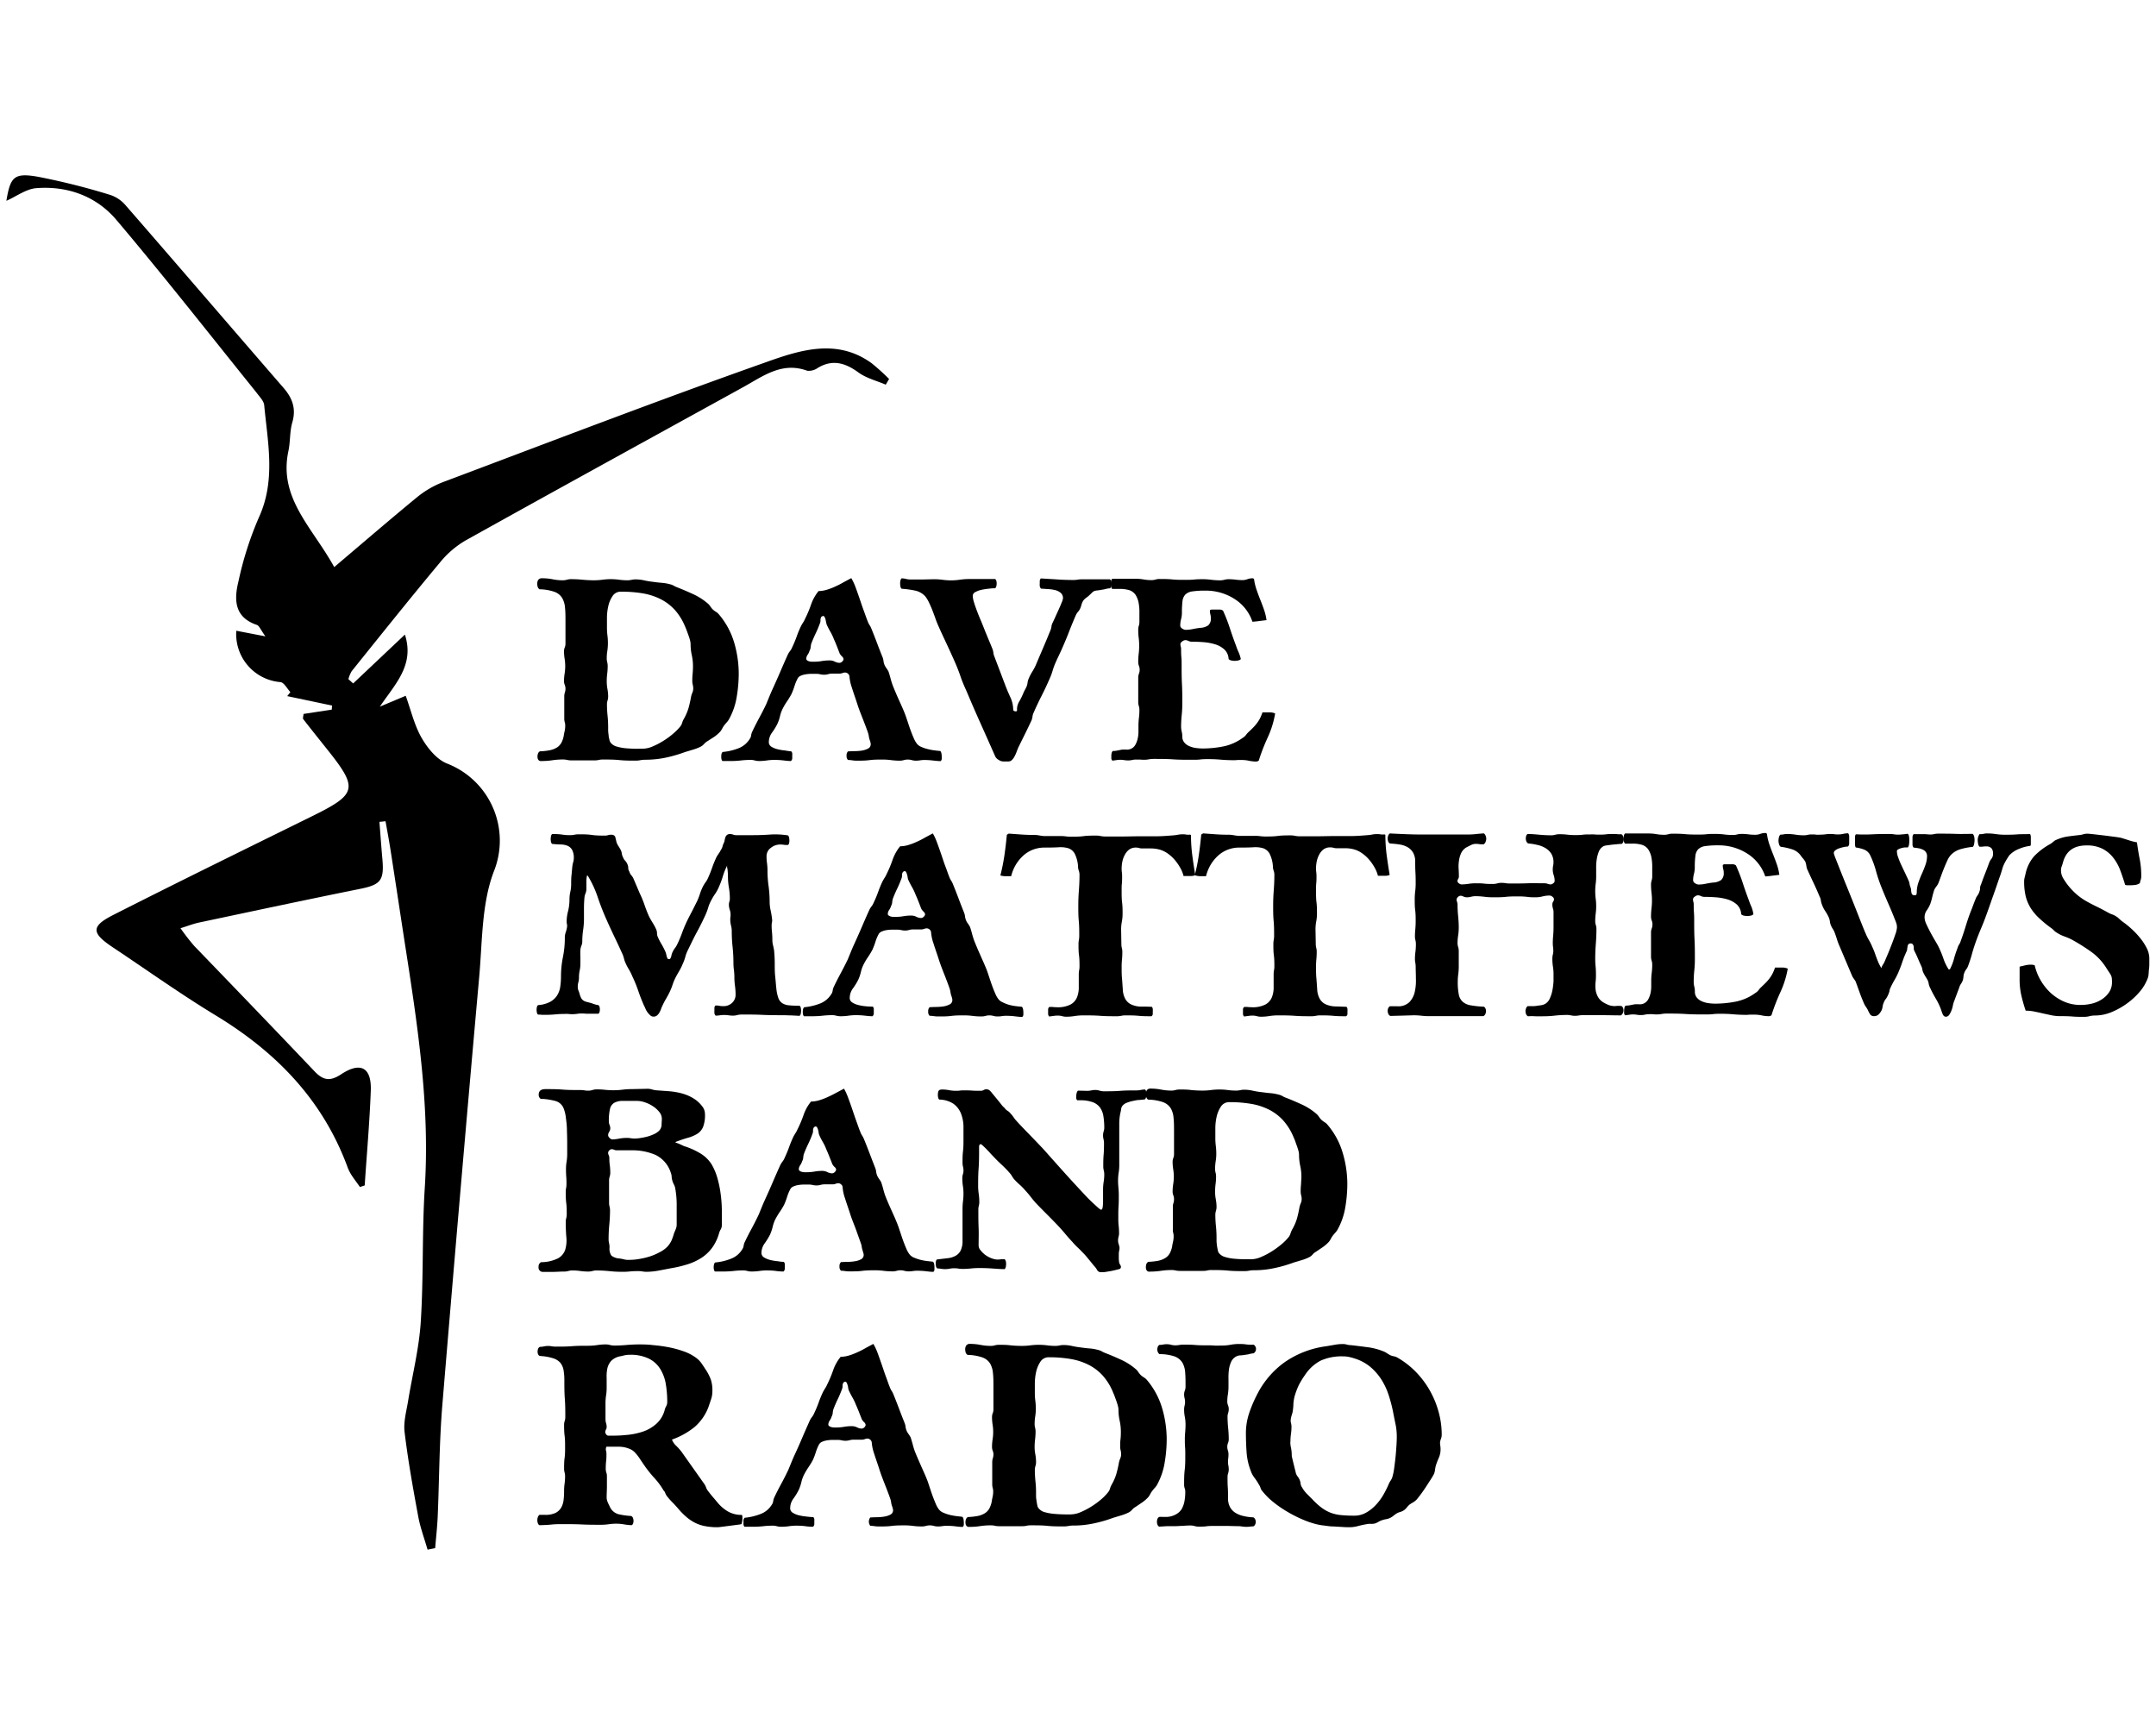<svg xmlns="http://www.w3.org/2000/svg" viewBox="0 0 500 400"><g id="Layer_1" data-name="Layer 1"><path d="M77.51,131.5c6.83-5.79,13-11.1,19.23-16.22a22,22,0,0,1,6-3.49c25-9.4,50-19,75.15-27.89,7.8-2.77,16.26-5.44,24.22.3a50.37,50.37,0,0,1,4.08,3.68l-.77,1.32c-2.13-.92-4.52-1.5-6.35-2.84-3.05-2.22-6-3.09-9.38-1.07a3.61,3.61,0,0,1-2.48.68c-5.88-2.16-10.25,1.27-14.87,3.81-21.49,11.84-43,23.64-64.43,35.58a21.79,21.79,0,0,0-5.94,5.15c-6.91,8.28-13.64,16.71-20.4,25.11a7.2,7.2,0,0,0-.77,1.86l1.1,1,12-11.33c2.29,7.08-2.27,11.46-5.81,16.71l6-2.52c1.21,3.34,2,6.83,3.7,9.78,1.37,2.37,3.5,5,5.91,5.94a19.18,19.18,0,0,1,10.8,25.09c-2.83,7.49-2.63,16.2-3.37,24.4q-4.44,49.71-8.56,99.43c-.7,8.54-.69,17.12-1.06,25.68-.11,2.45-.39,4.89-.59,7.33l-1.76.35c-.74-2.56-1.69-5.09-2.17-7.7-1.2-6.5-2.37-13-3.16-19.57-.29-2.37.44-4.88.83-7.3,1-6.08,2.53-12.12,2.92-18.23.67-10.32.27-20.72.93-31.05,1.24-19.37-1.76-38.33-4.71-57.33-1.08-7-2.13-14-3.22-21-.35-2.25-.77-4.49-1.17-6.73l-1.41.15c.22,2.9.43,5.81.69,8.72.43,4.91-.47,5.87-5.25,6.83-12.45,2.51-24.87,5.17-37.3,7.8-1.28.27-2.51.76-4.28,1.31a50.47,50.47,0,0,0,3.15,4.07C54.35,229,63.72,238.71,73,248.48c2,2.09,3.6,2.28,6.1.64,4.53-3,7.08-1.58,6.89,3.76-.27,7.35-.93,14.67-1.41,22l-1.11.37c-1-1.49-2.23-2.86-2.82-4.48C74.86,255,64,243.9,49.85,235.35c-8.08-4.91-15.79-10.42-23.67-15.67-5-3.32-5.12-4.87.07-7.51,15.27-7.75,30.66-15.28,46-22.84,10.6-5.22,10.91-6.46,3.55-15.66-1.83-2.3-3.68-4.6-5.48-6.92-.13-.17,0-.56.08-1.2l6.54-1,.07-.94-10.4-2.19.73-.93c-.76-.81-1.45-2.22-2.3-2.32a11.16,11.16,0,0,1-10.24-11.91l6.75,1.3c-1.18-1.65-1.45-2.49-2-2.66-5.29-1.79-5.27-5.95-4.24-10.13A78.33,78.33,0,0,1,60,120.07c4-8.66,2.09-17.38,1.27-26.13-.1-1-1.13-2-1.86-3C48.68,77.62,38.09,64.11,27,51c-4.65-5.5-11.32-7.93-18.57-7.37-2.43.19-4.75,2-6.95,2.93C2.41,41,3.24,40,8.87,41a159.32,159.32,0,0,1,16.7,4.2,8,8,0,0,1,3.59,2.44C41.38,61.67,53.51,75.82,65.72,89.9c2.11,2.42,3,4.87,2.06,8.08-.61,2.11-.43,4.42-.89,6.58C64.54,115.52,72.44,122.27,77.51,131.5Z"/><path d="M124.65,175.45a2,2,0,0,1,.11-.69,1,1,0,0,1,.44-.54,15.2,15.2,0,0,0,2.19-.23,5,5,0,0,0,1.69-.61,3.13,3.13,0,0,0,1.14-1.2,5.8,5.8,0,0,0,.58-2c.08-.31.14-.61.2-.92a6,6,0,0,0,.08-1,2.6,2.6,0,0,0-.11-.79,3.24,3.24,0,0,1-.11-.85v-5.2a2.84,2.84,0,0,1,.14-.84,3,3,0,0,0,.14-.9,2.36,2.36,0,0,0-.17-.87,2.27,2.27,0,0,1-.17-.86,11.34,11.34,0,0,1,.14-1.74,10.82,10.82,0,0,0,0-3.47,11.34,11.34,0,0,1-.14-1.74,2.27,2.27,0,0,1,.17-.86,2.32,2.32,0,0,0,.17-.87V144.1c0-1.22,0-2.29-.11-3.19a5.23,5.23,0,0,0-.67-2.27,3.48,3.48,0,0,0-1.77-1.4,11,11,0,0,0-3.45-.59,1,1,0,0,1-.44-.56,2.57,2.57,0,0,1-.11-.72,1.56,1.56,0,0,1,.25-.92,1.05,1.05,0,0,1,.91-.36,12.58,12.58,0,0,1,2.39.23,11.81,11.81,0,0,0,2.39.24,3.62,3.62,0,0,0,.94-.13,3.24,3.24,0,0,1,.94-.13,26.51,26.51,0,0,1,2.67.13c.89.08,1.77.13,2.66.13a16.62,16.62,0,0,0,2-.13,13.73,13.73,0,0,1,1.91-.13,14,14,0,0,1,1.92.13,15.45,15.45,0,0,0,1.91.13,4.44,4.44,0,0,0,1-.11,4.88,4.88,0,0,1,.92-.1,9.58,9.58,0,0,1,2,.23,18.07,18.07,0,0,0,2,.33c.67.1,1.33.18,2,.23a10.49,10.49,0,0,1,1.94.33,3.16,3.16,0,0,1,.94.36,5,5,0,0,0,.89.41c1.22.48,2.43,1,3.64,1.56a14.52,14.52,0,0,1,3.24,2.06,3.18,3.18,0,0,1,.64.69,5.1,5.1,0,0,0,.58.74,4.45,4.45,0,0,0,.78.59,2.68,2.68,0,0,1,.72.64,17.9,17.9,0,0,1,3.5,6.51,25.69,25.69,0,0,1,1.05,7.22,32.86,32.86,0,0,1-.47,5.36,15.85,15.85,0,0,1-1.75,5.11,3.93,3.93,0,0,1-.52.74c-.21.22-.4.45-.59.69a4.41,4.41,0,0,0-.47.74,5.39,5.39,0,0,1-.47.74,8.92,8.92,0,0,1-1.44,1.25l-1.56,1a3,3,0,0,0-.75.62,2.86,2.86,0,0,1-.75.61,9.79,9.79,0,0,1-1.8.71l-1.86.56a32.82,32.82,0,0,1-4.52,1.31,23,23,0,0,1-4.69.48,6.72,6.72,0,0,0-1.14.1,5.49,5.49,0,0,1-1.08.11c-1.29,0-2.57,0-3.83-.13s-2.53-.13-3.83-.13a4.11,4.11,0,0,0-.94.1,4.11,4.11,0,0,1-.94.1c-.93,0-1.85,0-2.78,0l-2.72,0a4.18,4.18,0,0,1-.91-.11,5,5,0,0,0-.92-.1,17.21,17.21,0,0,0-2.5.18,16.2,16.2,0,0,1-2.38.18C125,176.57,124.65,176.19,124.65,175.45Zm24.47-1.84a5.94,5.94,0,0,0,2.27-.54,16.63,16.63,0,0,0,2.53-1.33,17.34,17.34,0,0,0,2.27-1.68,11.65,11.65,0,0,0,1.58-1.61,2.41,2.41,0,0,0,.42-.81,4.19,4.19,0,0,1,.36-.87,11.85,11.85,0,0,0,1.11-2.53c.22-.77.42-1.66.61-2.68a4.5,4.5,0,0,1,.3-.94,2.41,2.41,0,0,0,.2-1,3.59,3.59,0,0,0-.11-.84,3.34,3.34,0,0,1-.11-.89,15.44,15.44,0,0,1,.08-1.69c.05-.54.08-1.11.08-1.68a12.14,12.14,0,0,0-.27-2.58,11.53,11.53,0,0,1-.28-2.58,3.89,3.89,0,0,0-.14-.9,10.76,10.76,0,0,0-.33-1.06l-.39-1.08c-.13-.36-.25-.65-.36-.89a13.61,13.61,0,0,0-2.44-4,11.63,11.63,0,0,0-3.33-2.52,14.91,14.91,0,0,0-4.16-1.33,30.5,30.5,0,0,0-4.94-.38,2.24,2.24,0,0,0-2,1,6.81,6.81,0,0,0-1,2.35,12.28,12.28,0,0,0-.31,2.78v2.25a15,15,0,0,0,.11,1.76,13.64,13.64,0,0,1,.11,1.81,11.91,11.91,0,0,1-.13,1.77,10.53,10.53,0,0,0-.14,1.76,3,3,0,0,0,.11.86,3.74,3.74,0,0,1,.11.92,15,15,0,0,1-.11,1.76,13.35,13.35,0,0,0-.11,1.77,9.76,9.76,0,0,0,.16,1.76,9.62,9.62,0,0,1,.17,1.76,3.26,3.26,0,0,1-.14.92,3,3,0,0,0-.14.86,26.33,26.33,0,0,0,.14,2.66,25.62,25.62,0,0,1,.14,2.6c0,.21,0,.49,0,.85a10.59,10.59,0,0,0,.11,1.09c0,.38.12.73.19,1.08a1.47,1.47,0,0,0,.33.71,2.68,2.68,0,0,0,1.39.84,10.61,10.61,0,0,0,2.06.39q1.11.09,2.19.12Z"/><path d="M183.48,174.22a.75.75,0,0,1,.25.49,4.84,4.84,0,0,1,0,.53c0,.21,0,.42,0,.64a.88.88,0,0,1-.31.59c-.62,0-1.26-.09-1.91-.16s-1.28-.1-1.91-.1a11.75,11.75,0,0,0-1.78.13,13.17,13.17,0,0,1-1.77.13,4,4,0,0,1-1-.13,3.28,3.28,0,0,0-.91-.13,19.63,19.63,0,0,0-2.31.13,21.7,21.7,0,0,1-2.3.13h-2a1.15,1.15,0,0,1-.22-.46,2.94,2.94,0,0,1-.05-.51,4.54,4.54,0,0,1,.05-.59.94.94,0,0,1,.28-.54,13.39,13.39,0,0,0,3.55-.81,5.32,5.32,0,0,0,2.72-2.2,1.74,1.74,0,0,0,.33-.82,3.08,3.08,0,0,1,.23-.81c.51-1.09,1.06-2.16,1.63-3.22s1.12-2.12,1.64-3.21l.67-1.64q.33-.81.72-1.68c.62-1.36,1.24-2.73,1.83-4.11s1.2-2.77,1.83-4.16a5.09,5.09,0,0,1,.5-.77,3.41,3.41,0,0,0,.44-.76c.41-.86.76-1.7,1.06-2.53a24.26,24.26,0,0,1,1.05-2.53c.15-.27.31-.54.47-.79a4.29,4.29,0,0,0,.42-.79,26.4,26.4,0,0,0,1.41-3.34,10.06,10.06,0,0,1,1.75-3.14,7,7,0,0,0,1.92-.31,14.67,14.67,0,0,0,2-.77c.67-.3,1.31-.63,1.94-1l1.72-.92a12.32,12.32,0,0,1,.95,2c.33.88.66,1.82,1,2.81s.65,1.94,1,2.88.6,1.71.86,2.32a4.46,4.46,0,0,0,.41.85,4,4,0,0,1,.42.79c.44,1.08.88,2.19,1.3,3.31s.86,2.25,1.31,3.37a3.58,3.58,0,0,1,.22.87,3.35,3.35,0,0,0,.67,1.66,7.34,7.34,0,0,1,.49.79c.19.55.35,1.11.5,1.69a16.56,16.56,0,0,0,.56,1.73q.66,1.64,1.41,3.3c.5,1.1,1,2.2,1.42,3.29.15.41.32.93.53,1.55s.42,1.28.66,1.94.49,1.3.75,1.89a5.78,5.78,0,0,0,.72,1.3,2.41,2.41,0,0,0,1,.77,8.49,8.49,0,0,0,1.47.51,11.93,11.93,0,0,0,1.58.31c.54.07,1,.12,1.42.15a1.24,1.24,0,0,1,.27.64,4.22,4.22,0,0,1,.06.64c0,.17,0,.36,0,.56a.78.78,0,0,1-.25.51c-.63,0-1.26-.09-1.88-.15a17.25,17.25,0,0,0-1.89-.11,6.14,6.14,0,0,0-1,.08,6.24,6.24,0,0,1-1,.08,3.71,3.71,0,0,1-.92-.13,3.3,3.3,0,0,0-.92-.13,3.24,3.24,0,0,0-.94.13,3.56,3.56,0,0,1-.94.13,16.79,16.79,0,0,1-2-.13,14.93,14.93,0,0,0-2-.13c-1,0-2,0-3,.13s-2,.13-3,.13a6.63,6.63,0,0,1-1-.08,6.52,6.52,0,0,0-1-.08,1.25,1.25,0,0,1-.33-1,1.28,1.28,0,0,1,.33-1c.34,0,.8-.05,1.39-.05a12.76,12.76,0,0,0,1.75-.12,4.72,4.72,0,0,0,1.5-.47,1.1,1.1,0,0,0,.63-1,1.36,1.36,0,0,0-.08-.49c0-.15-.1-.31-.14-.48a4.44,4.44,0,0,1-.22-.89,4.53,4.53,0,0,0-.22-.9c-.22-.64-.57-1.58-1.05-2.81s-1-2.5-1.42-3.82-.88-2.59-1.25-3.78a9.93,9.93,0,0,1-.55-2.56.92.92,0,0,0-.31-.61,1,1,0,0,0-.69-.3,1.78,1.78,0,0,0-.61.12,2,2,0,0,1-.72.13H193a3.24,3.24,0,0,0-.94.13,3.24,3.24,0,0,1-.94.13,4.5,4.5,0,0,1-.89-.1,4.1,4.1,0,0,0-.94-.11h-1.08a8.37,8.37,0,0,0-1.31.11,4.24,4.24,0,0,0-1.19.33,1.38,1.38,0,0,0-.75.69,10.18,10.18,0,0,0-.72,1.76,17.15,17.15,0,0,1-.67,1.76,18,18,0,0,1-1,1.66,16,16,0,0,0-1,1.66,7.72,7.72,0,0,0-.67,1.81,9.4,9.4,0,0,1-.61,1.81,13.72,13.72,0,0,1-1.22,2,3.78,3.78,0,0,0-.77,2.22,1.23,1.23,0,0,0,.61,1.1,4.72,4.72,0,0,0,1.44.58,10.64,10.64,0,0,0,1.69.28A13.27,13.27,0,0,0,183.48,174.22Zm12.15-21.39a1,1,0,0,0-.36-.61,3.21,3.21,0,0,1-.53-.67l-.66-1.71c-.22-.56-.46-1.13-.72-1.7a11.41,11.41,0,0,0-.81-1.69c-.31-.54-.6-1.11-.86-1.68,0-.11-.07-.27-.11-.49s-.08-.44-.14-.66a1.92,1.92,0,0,0-.22-.56.39.39,0,0,0-.36-.23l-.33.15a1.21,1.21,0,0,0-.25.79,1.74,1.74,0,0,1-.14.79,25.13,25.13,0,0,1-1,2.37c-.37.77-.7,1.55-1,2.33a4.54,4.54,0,0,0-.14.82,2,2,0,0,1-.25.81,3.29,3.29,0,0,1-.44.92,1.75,1.75,0,0,0-.33.92.48.48,0,0,0,.22.41,1.64,1.64,0,0,0,.52.23,2.62,2.62,0,0,0,.62.07h.52a10.26,10.26,0,0,0,1.72-.15,10.94,10.94,0,0,1,1.83-.15,2.7,2.7,0,0,1,1.2.28,2.44,2.44,0,0,0,1.08.28.9.9,0,0,0,.64-.31A.84.84,0,0,0,195.63,152.83Z"/><path d="M233.76,176.57l-1.11,0a1.81,1.81,0,0,1-1-.34,1.92,1.92,0,0,1-.95-1.07q-1.67-3.78-3.33-7.48t-3.27-7.53c-.52-1.12-1-2.26-1.39-3.42s-.85-2.28-1.33-3.37c-.63-1.43-1.27-2.82-1.91-4.19s-1.29-2.75-1.92-4.18c-.18-.41-.39-.93-.61-1.56s-.46-1.27-.72-1.94-.54-1.29-.83-1.89a7.31,7.31,0,0,0-.84-1.35,4.5,4.5,0,0,0-2.46-1.33,22.91,22.91,0,0,0-3-.4,1,1,0,0,1-.28-.59,4.34,4.34,0,0,1-.06-.64,3.78,3.78,0,0,1,.06-.61,1,1,0,0,1,.28-.57,4.2,4.2,0,0,1,1,.13,3.87,3.87,0,0,0,1,.13c.93,0,1.85,0,2.78,0s1.85-.05,2.77-.05a14.28,14.28,0,0,1,2,.13,15.75,15.75,0,0,0,1.92.13,14.46,14.46,0,0,0,2.08-.16,14.35,14.35,0,0,1,2.08-.15l3.08,0,3,0a.91.91,0,0,1,.28.48,2.62,2.62,0,0,1,.06.54,2.89,2.89,0,0,1-.06.56,1.19,1.19,0,0,1-.28.56c-.29,0-.73,0-1.3.08a15.36,15.36,0,0,0-1.75.25,5.29,5.29,0,0,0-1.53.54,1,1,0,0,0-.63.92,5.66,5.66,0,0,0,.27,1.4c.19.63.43,1.34.73,2.12s.62,1.6,1,2.45l1,2.5c.34.82.64,1.56.92,2.22s.49,1.19.64,1.56a3.47,3.47,0,0,1,.22.87,3.18,3.18,0,0,0,.22.87l2.5,6.58c.33.89.73,1.83,1.19,2.84a6.89,6.89,0,0,1,.69,2.88c0,.31.21.46.62.46a.24.24,0,0,0,.27-.26v-.45a3.73,3.73,0,0,1,.59-1.71,17.08,17.08,0,0,0,.86-1.77,8.17,8.17,0,0,1,.38-.79,5.79,5.79,0,0,0,.39-.79,3.09,3.09,0,0,0,.22-.87,3.29,3.29,0,0,1,.23-.87,11.16,11.16,0,0,1,.8-1.58c.31-.51.6-1,.86-1.58.59-1.4,1.17-2.76,1.75-4.11s1.14-2.7,1.69-4.06a3.47,3.47,0,0,0,.22-.87,2.42,2.42,0,0,1,.28-.86l.56-1.2c.25-.57.52-1.15.8-1.77s.52-1.17.72-1.68a3.82,3.82,0,0,0,.31-1,1.59,1.59,0,0,0-.56-1.28,3.24,3.24,0,0,0-1.36-.64,10,10,0,0,0-1.69-.22l-1.5-.1a1.24,1.24,0,0,1-.28-.59,4.85,4.85,0,0,1,0-.64c0-.17,0-.36,0-.56a1,1,0,0,1,.25-.57l3.77.23c1.22.09,2.46.13,3.72.13a6.24,6.24,0,0,0,1-.07,5.15,5.15,0,0,1,1-.08l3.27,0c1.11,0,2.21,0,3.28,0a1,1,0,0,1,.28.48,3.5,3.5,0,0,1,.05.54,3.87,3.87,0,0,1-.05.56.92.92,0,0,1-.28.51,3.35,3.35,0,0,0-.92.13,6.36,6.36,0,0,1-.91.18q-.84.15-1.17.18a2,2,0,0,0-.61.13,1.32,1.32,0,0,0-.53.35c-.16.17-.45.44-.86.82l-.69.53a2.48,2.48,0,0,0-.58.64,4.33,4.33,0,0,0-.34.82,6.55,6.55,0,0,1-.27.82,3.19,3.19,0,0,1-.47.76,3.91,3.91,0,0,0-.53.77c-.59,1.36-1.16,2.73-1.69,4.11s-1.11,2.73-1.7,4.06c-.26.57-.52,1.13-.77,1.65s-.5,1.07-.73,1.62-.41,1.09-.58,1.65a12.84,12.84,0,0,1-.64,1.71c-.59,1.36-1.22,2.71-1.88,4s-1.3,2.67-1.89,4a3.06,3.06,0,0,0-.22.84,3.47,3.47,0,0,1-.22.84c-.49,1.06-1,2.12-1.53,3.19s-1.06,2.14-1.58,3.2c-.11.27-.23.58-.36.94a7.86,7.86,0,0,1-.45,1,3.35,3.35,0,0,1-.58.82A1.21,1.21,0,0,1,233.76,176.57Z"/><path d="M287.76,152.83a1.09,1.09,0,0,1-.67.33,3.72,3.72,0,0,1-.72.08,3.44,3.44,0,0,1-.78-.08,1.29,1.29,0,0,1-.66-.33,3.22,3.22,0,0,0-1-2.24,5.56,5.56,0,0,0-2.19-1.2,12.36,12.36,0,0,0-2.72-.49c-1-.07-1.83-.1-2.61-.1a1.74,1.74,0,0,1-.8-.18,1.66,1.66,0,0,0-.75-.18,1.25,1.25,0,0,0-.7.31.79.79,0,0,0-.41.61,2.36,2.36,0,0,0,.08.56,2.43,2.43,0,0,1,.08.56c0,.61,0,1.23.06,1.84s.06,1.21.06,1.79c0,1.53,0,3,.08,4.54s.08,3,.08,4.54a26.33,26.33,0,0,1-.14,2.66,26.14,26.14,0,0,0-.14,2.65,4.86,4.86,0,0,0,.14,1.13,4.71,4.71,0,0,1,.14,1.12,2.1,2.1,0,0,0,.45,1.4,2.92,2.92,0,0,0,1.11.84,5.52,5.52,0,0,0,1.49.44,11.49,11.49,0,0,0,1.61.13,24.51,24.51,0,0,0,4.92-.49,11.48,11.48,0,0,0,4.46-2,2.35,2.35,0,0,0,.72-.64,4.55,4.55,0,0,1,.61-.69c.41-.38.77-.72,1.08-1.05a9.82,9.82,0,0,0,.86-1,8.22,8.22,0,0,0,.7-1.1,11.45,11.45,0,0,0,.58-1.4h.61c.3,0,.69,0,1.19,0a3,3,0,0,1,1.14.25A21.91,21.91,0,0,1,294,171a44.41,44.41,0,0,0-2.08,5.38,1.17,1.17,0,0,1-.61.21,8,8,0,0,1-1.64-.18,8,8,0,0,0-1.64-.18c-.33,0-.65,0-1,0a7.13,7.13,0,0,1-.91.05q-1.45,0-2.94-.12c-1-.09-2-.13-2.94-.13-.64,0-1.26,0-1.89.08s-1.26.07-1.89.07c-1.48,0-3,0-4.44-.1s-3-.1-4.44-.1a6.26,6.26,0,0,0-1.16.1,6.29,6.29,0,0,1-1.17.1,8.65,8.65,0,0,1-.88-.05c-.3,0-.6,0-.89,0a4.18,4.18,0,0,0-.92.1,4.16,4.16,0,0,1-.91.1,5.79,5.79,0,0,1-.92-.07,5.92,5.92,0,0,0-.92-.08,5.8,5.8,0,0,0-.91.08l-.92.12a.78.78,0,0,1-.25-.5c0-.21,0-.4,0-.57a3.17,3.17,0,0,1,.05-.58,1.16,1.16,0,0,1,.28-.59,5.06,5.06,0,0,0,1.05-.1l1.06-.21a7.61,7.61,0,0,1,1.08,0,2.26,2.26,0,0,0,1-.18,2.14,2.14,0,0,0,1.08-1,5,5,0,0,0,.52-1.43,6.78,6.78,0,0,0,.17-1.56v-1.4a15.77,15.77,0,0,1,.11-1.79,14.09,14.09,0,0,0,.11-1.84,2.85,2.85,0,0,0-.14-.94,3.21,3.21,0,0,1-.13-1v-5.51a2.71,2.71,0,0,1,.16-.95,2.58,2.58,0,0,0,.17-.94,2.47,2.47,0,0,0-.17-.89,2.63,2.63,0,0,1-.16-.95,14.72,14.72,0,0,1,.11-1.86,16.86,16.86,0,0,0,.11-1.86,16.4,16.4,0,0,0-.11-1.81,14.77,14.77,0,0,1-.11-1.87,3.14,3.14,0,0,1,.13-.94,2.72,2.72,0,0,0,.14-.89q0-.93,0-2.1a11.29,11.29,0,0,0-.17-2.27,5.26,5.26,0,0,0-.74-1.94,2.87,2.87,0,0,0-1.78-1.15,7.88,7.88,0,0,0-1.8-.2c-.65,0-1.25,0-1.81,0a1,1,0,0,1-.27-.57,3.67,3.67,0,0,1-.06-.61,3.78,3.78,0,0,1,.06-.61.93.93,0,0,1,.27-.56c.89,0,1.8,0,2.72,0l2.72,0a10.61,10.61,0,0,1,1.81.15,10.39,10.39,0,0,0,1.8.16,3.5,3.5,0,0,0,1-.13,2.76,2.76,0,0,1,.86-.13c1,0,2,0,3,.1s2,.1,3.05.1c.66,0,1.33,0,2-.07s1.33-.08,2-.08a14.82,14.82,0,0,1,2,.13,17.22,17.22,0,0,0,2.05.13,4,4,0,0,0,1-.13,3.65,3.65,0,0,1,1-.13,14.11,14.11,0,0,1,1.58.1,12.38,12.38,0,0,0,1.59.11,3.26,3.26,0,0,0,1.16-.21,3.28,3.28,0,0,1,1.17-.21.39.39,0,0,1,.38.21,12.4,12.4,0,0,0,.56,2.37c.26.77.54,1.54.86,2.33s.61,1.57.89,2.37a12.34,12.34,0,0,1,.58,2.42l-.5.06-1,.12c-.37.05-.72.1-1.05.13l-.56.05h-.16a10,10,0,0,0-4.17-5.28,12.25,12.25,0,0,0-6.77-1.92,19.49,19.49,0,0,0-3,.18,2.84,2.84,0,0,0-1.61.72,2.68,2.68,0,0,0-.67,1.55,21.92,21.92,0,0,0-.13,2.71,6,6,0,0,1-.2,1.48,6,6,0,0,0-.19,1.48.84.84,0,0,0,.44.66,1.48,1.48,0,0,0,.83.31,8,8,0,0,0,1.64-.18c.57-.12,1.14-.21,1.69-.28a3.55,3.55,0,0,0,1.89-.58,2.09,2.09,0,0,0,.61-1.72,3.22,3.22,0,0,0-.11-.81,3.3,3.3,0,0,1-.11-.82v-.15a.77.77,0,0,1,.55-.16h1.58a1.35,1.35,0,0,1,.92.26,39.1,39.1,0,0,1,1.56,4c.44,1.36.92,2.73,1.44,4.09a14.27,14.27,0,0,0,.61,1.55A8,8,0,0,1,287.76,152.83Z"/><path d="M168.65,200.69a14,14,0,0,0-1,2.47,20.17,20.17,0,0,1-.94,2.53,9,9,0,0,1-.86,1.58,12.41,12.41,0,0,0-.92,1.53,8.11,8.11,0,0,0-.69,1.66,14.39,14.39,0,0,1-.64,1.71c-.63,1.36-1.29,2.7-2,4s-1.34,2.65-2,4a8.51,8.51,0,0,0-.67,1.71,9.79,9.79,0,0,1-.61,1.66,12.19,12.19,0,0,1-.78,1.58c-.29.51-.59,1-.88,1.58a12.11,12.11,0,0,0-.67,1.61,13.65,13.65,0,0,1-.66,1.66c-.26.54-.54,1.07-.84,1.58s-.57,1-.83,1.58a5.91,5.91,0,0,0-.33.77,5.74,5.74,0,0,1-.39.87,2.36,2.36,0,0,1-.56.69,1.21,1.21,0,0,1-.83.28,1.07,1.07,0,0,1-.72-.28,4.79,4.79,0,0,1-.64-.69,4.18,4.18,0,0,1-.5-.87c-.13-.31-.25-.56-.36-.77-.48-1.09-.91-2.2-1.3-3.34a30.34,30.34,0,0,0-1.36-3.34,12.05,12.05,0,0,0-.8-1.61,13.7,13.7,0,0,1-.86-1.66,4.87,4.87,0,0,1-.28-.84c-.08-.29-.17-.59-.28-.9q-.94-2.09-1.91-4.11t-1.92-4.16q-1.11-2.49-2-5.13a24.24,24.24,0,0,0-2.33-5h-.16a6.36,6.36,0,0,0-.14,1.53c0,.48,0,1,0,1.58a2.58,2.58,0,0,1-.2,1,3.63,3.63,0,0,0-.25,1c-.07.82-.11,1.62-.11,2.4V213a17.8,17.8,0,0,1-.19,2.63,17.71,17.71,0,0,0-.2,2.63,2.58,2.58,0,0,1-.19,1,3.25,3.25,0,0,0-.25,1,14.81,14.81,0,0,0,0,1.61c0,.49,0,1,0,1.61a7.5,7.5,0,0,1-.17,1.58,7.7,7.7,0,0,0-.16,1.63,4.13,4.13,0,0,1-.14,1.07,3.81,3.81,0,0,0-.14,1.08,2.27,2.27,0,0,0,.16.86,5.68,5.68,0,0,1,.28.82,4.64,4.64,0,0,0,.36.92,1.6,1.6,0,0,0,.5.56,2.24,2.24,0,0,0,.72.31l1,.26.89.3a4,4,0,0,0,.89.2.89.89,0,0,1,.27.49,2.4,2.4,0,0,1,.06.48,2.62,2.62,0,0,1-.06.54.89.89,0,0,1-.27.49c-.3,0-.59,0-.86,0s-.57,0-.87,0-.72,0-1.08,0a10,10,0,0,0-1.13-.06,7.26,7.26,0,0,0-1,.08,7,7,0,0,1-1,.08c-.37,0-.71,0-1-.05a7.68,7.68,0,0,0-1,0,20.41,20.41,0,0,0-2.08.1c-.68.06-1.38.1-2.08.1-.33,0-.66,0-1,0a7.29,7.29,0,0,0-.92-.05.88.88,0,0,1-.27-.54,3.37,3.37,0,0,1-.06-.59,3,3,0,0,1,.06-.56.85.85,0,0,1,.27-.51,7.23,7.23,0,0,0,2.72-.71,4.51,4.51,0,0,0,1.64-1.43,5.11,5.11,0,0,0,.78-2,16.58,16.58,0,0,0,.19-2.5,22.92,22.92,0,0,1,.44-4.45,22.28,22.28,0,0,0,.45-4.49,3.69,3.69,0,0,1,.19-1.25,7.48,7.48,0,0,0,.31-1.2,2.11,2.11,0,0,0,0-.72,2.52,2.52,0,0,1-.08-.71,9.57,9.57,0,0,1,.33-2.32,11.35,11.35,0,0,0,.33-2.79,7.92,7.92,0,0,1,.2-1.73,8.11,8.11,0,0,0,.19-1.79c0-.68,0-1.37.08-2.06s.12-1.39.2-2.07a5,5,0,0,1,.19-.92,3.26,3.26,0,0,0,.14-.92,3.88,3.88,0,0,0-.39-1.94,2.22,2.22,0,0,0-1.05-.94,4.4,4.4,0,0,0-1.58-.31c-.61,0-1.27-.06-2-.13a.84.84,0,0,1-.28-.53,3.37,3.37,0,0,1-.06-.59,3.67,3.67,0,0,1,.06-.61.86.86,0,0,1,.28-.56l.27,0,.28,0a13.44,13.44,0,0,1,1.78.13,11.71,11.71,0,0,0,1.77.13,5.22,5.22,0,0,0,1.06-.1,5.06,5.06,0,0,1,1-.1c1,0,2,0,3.05.15s2.06.15,3.06.15a2.13,2.13,0,0,0,.69-.1,2.09,2.09,0,0,1,.69-.1,1.19,1.19,0,0,1,.72.17,1,1,0,0,1,.31.47c0,.18.1.39.14.61a3.53,3.53,0,0,0,.16.64,4.64,4.64,0,0,0,.42.79c.17.25.32.52.47.79a2.4,2.4,0,0,1,.28.87,2.42,2.42,0,0,0,.28.86,2.16,2.16,0,0,0,.5.82,2.68,2.68,0,0,1,.5.77,2.18,2.18,0,0,1,.22.92,1.53,1.53,0,0,0,.27.86,2.12,2.12,0,0,0,.45.85,2.83,2.83,0,0,1,.5.79l1.44,3.37a25,25,0,0,1,1.06,2.55c.29.85.62,1.72,1,2.6a15.91,15.91,0,0,0,.89,1.61,12.58,12.58,0,0,1,.89,1.66,2.29,2.29,0,0,1,.17.87,2.1,2.1,0,0,0,.22.92,15.14,15.14,0,0,0,.86,1.65,16.36,16.36,0,0,1,.86,1.67,4.75,4.75,0,0,1,.25.86,2.07,2.07,0,0,0,.36.87h.44a2.07,2.07,0,0,0,.36-.87,3,3,0,0,1,.31-.86,4.06,4.06,0,0,1,.5-.82,5,5,0,0,0,.5-.82,27.08,27.08,0,0,0,1.08-2.53c.31-.86.67-1.74,1.08-2.63s.82-1.64,1.25-2.47.84-1.66,1.25-2.48a15.3,15.3,0,0,0,.66-1.73,11.72,11.72,0,0,1,.73-1.74,7.34,7.34,0,0,1,.49-.79,5.51,5.51,0,0,0,.5-.79c.41-.88.76-1.75,1.06-2.6a25.09,25.09,0,0,1,1.05-2.56c.15-.27.32-.53.5-.79a4.91,4.91,0,0,0,.5-.84,2.46,2.46,0,0,0,.39-.84,3.34,3.34,0,0,1,.33-.84,3.55,3.55,0,0,0,.17-.64,3.35,3.35,0,0,1,.17-.64,1.14,1.14,0,0,1,.36-.51,1.12,1.12,0,0,1,.75-.21,1.94,1.94,0,0,1,.66.13,1.77,1.77,0,0,0,.67.13l4,0q1.89,0,4.05-.15a19,19,0,0,1,4,.2.94.94,0,0,1,.28.56,4,4,0,0,1,.06.66,2.55,2.55,0,0,1-.06.54.84.84,0,0,1-.22.44,3.32,3.32,0,0,1-.89,0,5.67,5.67,0,0,0-.94-.08,3.44,3.44,0,0,0-2.19.77,2.36,2.36,0,0,0-1,1.94,11.16,11.16,0,0,0,.11,1.63,13.21,13.21,0,0,1,.11,1.69,25.59,25.59,0,0,0,.25,3.59,27.49,27.49,0,0,1,.25,3.61,9,9,0,0,0,.22,2,17,17,0,0,1,.33,2,2.13,2.13,0,0,1,0,.76,3.19,3.19,0,0,0-.09.77,14.7,14.7,0,0,0,.09,1.63c.05.55.08,1.11.08,1.69a4.7,4.7,0,0,0,.14,1.22c.09.38.17.77.25,1.18a31.4,31.4,0,0,1,.16,3.16c0,1,0,2,.11,3s.17,2,.28,2.91a8.93,8.93,0,0,0,.47,2.1,2.35,2.35,0,0,0,.89,1.14,3.36,3.36,0,0,0,1.5.49,21,21,0,0,0,2.3.1h.22a.94.94,0,0,1,.28.54,3.26,3.26,0,0,1,.06.58,4.22,4.22,0,0,1-.06.64,1,1,0,0,1-.28.59l-1.88-.1c-.6,0-1.22-.05-1.89-.05-1.63,0-3.24,0-4.83-.08s-3.2-.08-4.83-.08a4.51,4.51,0,0,0-1.05.13,3.81,3.81,0,0,1-1,.13,6.85,6.85,0,0,1-1-.08,7.11,7.11,0,0,0-2,0,6.52,6.52,0,0,1-1,.08,1,1,0,0,1-.28-.59,5.75,5.75,0,0,1,0-.64c0-.17,0-.36,0-.58a.79.79,0,0,1,.25-.54h.11a3.71,3.71,0,0,1,.83.08,4.43,4.43,0,0,0,.83.07,2.88,2.88,0,0,0,2.08-.76,2.56,2.56,0,0,0,.81-1.94,15,15,0,0,0-.14-2,14.86,14.86,0,0,1-.14-2,13.93,13.93,0,0,0-.11-1.72,12,12,0,0,1-.11-1.7,34.76,34.76,0,0,0-.2-3.68,34.36,34.36,0,0,1-.19-3.63,4.62,4.62,0,0,0-.14-1.14,6.9,6.9,0,0,1-.19-1.15,5.5,5.5,0,0,1,0-.74,4.18,4.18,0,0,0,.06-.74,3.61,3.61,0,0,0-.2-1.18,3.5,3.5,0,0,1-.19-1.17,2.26,2.26,0,0,1,.11-.69,2.15,2.15,0,0,0,.11-.64,15.47,15.47,0,0,0-.22-2.63,15.39,15.39,0,0,1-.22-2.63,10,10,0,0,0-.06-1.1c0-.35-.09-.72-.16-1.09Z"/><path d="M202.39,233.41a.73.73,0,0,1,.25.49,4.84,4.84,0,0,1,0,.53c0,.21,0,.42,0,.64a.86.86,0,0,1-.31.58c-.62,0-1.26-.08-1.91-.15a17.72,17.72,0,0,0-1.91-.1,11.75,11.75,0,0,0-1.78.13,13.16,13.16,0,0,1-1.77.12,4,4,0,0,1-1-.12,3.28,3.28,0,0,0-.91-.13,19.63,19.63,0,0,0-2.31.13,21.72,21.72,0,0,1-2.3.12h-2a1.05,1.05,0,0,1-.22-.45,2.94,2.94,0,0,1-.05-.51,4.54,4.54,0,0,1,.05-.59.94.94,0,0,1,.28-.54,13.39,13.39,0,0,0,3.55-.81,5.32,5.32,0,0,0,2.72-2.2,1.78,1.78,0,0,0,.33-.82,3.08,3.08,0,0,1,.23-.81c.51-1.09,1.06-2.16,1.63-3.22s1.12-2.13,1.64-3.21l.67-1.64c.22-.54.46-1.11.72-1.68.62-1.37,1.24-2.73,1.83-4.11s1.2-2.77,1.83-4.16a5.09,5.09,0,0,1,.5-.77,3.41,3.41,0,0,0,.44-.76c.41-.86.76-1.7,1.06-2.53a24.26,24.26,0,0,1,1.05-2.53c.15-.27.31-.54.47-.79a4.64,4.64,0,0,0,.42-.79,26.56,26.56,0,0,0,1.41-3.35,10.29,10.29,0,0,1,1.75-3.14,6.93,6.93,0,0,0,1.92-.3,14.67,14.67,0,0,0,2-.77c.67-.3,1.31-.63,1.94-1l1.72-.92a12.32,12.32,0,0,1,.95,2.05c.33.88.66,1.82,1,2.8s.65,2,1,2.89.6,1.71.86,2.32a4.46,4.46,0,0,0,.41.85,4,4,0,0,1,.42.79c.44,1.08.88,2.19,1.3,3.31s.86,2.25,1.31,3.37a3.47,3.47,0,0,1,.22.87,3.35,3.35,0,0,0,.67,1.66,6.48,6.48,0,0,1,.49.79c.19.55.35,1.11.5,1.69a17.36,17.36,0,0,0,.56,1.73c.44,1.09.92,2.19,1.41,3.3s1,2.2,1.42,3.29c.15.4.32.92.53,1.55s.42,1.28.66,1.94.49,1.3.75,1.89a5.78,5.78,0,0,0,.72,1.3,2.41,2.41,0,0,0,1,.77A9.42,9.42,0,0,0,234,233a11.93,11.93,0,0,0,1.58.31l1.42.15a1.2,1.2,0,0,1,.27.64,4.22,4.22,0,0,1,.06.64c0,.17,0,.35,0,.56a.78.78,0,0,1-.25.51c-.63,0-1.26-.09-1.88-.16s-1.26-.1-1.89-.1a6.14,6.14,0,0,0-1,.08,6.24,6.24,0,0,1-1,.07,3.69,3.69,0,0,1-.92-.12,3.3,3.3,0,0,0-.92-.13,3.24,3.24,0,0,0-.94.13,3.56,3.56,0,0,1-.94.12,16.77,16.77,0,0,1-2-.12,14.93,14.93,0,0,0-2-.13c-1,0-2,0-3,.13s-2,.12-3,.12a6.63,6.63,0,0,1-1-.07,6.52,6.52,0,0,0-1-.08,1.25,1.25,0,0,1-.33-1,1.28,1.28,0,0,1,.33-1c.34,0,.8-.05,1.39-.05a12.76,12.76,0,0,0,1.75-.12,4.72,4.72,0,0,0,1.5-.47,1.1,1.1,0,0,0,.63-1,1.36,1.36,0,0,0-.08-.49c0-.15-.1-.31-.14-.48a4.62,4.62,0,0,1-.22-.89,4.53,4.53,0,0,0-.22-.9c-.22-.64-.57-1.58-1.05-2.81s-1-2.5-1.42-3.82-.88-2.59-1.25-3.78a9.93,9.93,0,0,1-.55-2.56.92.92,0,0,0-.31-.61,1,1,0,0,0-.69-.3,1.78,1.78,0,0,0-.61.12,2,2,0,0,1-.72.13h-1.84a3.24,3.24,0,0,0-.94.13,3.24,3.24,0,0,1-.94.13,3.87,3.87,0,0,1-.89-.11,4.75,4.75,0,0,0-.94-.1h-1.08a9.75,9.75,0,0,0-1.31.1,4.6,4.6,0,0,0-1.19.34,1.41,1.41,0,0,0-.75.69,9.87,9.87,0,0,0-.72,1.76,17.15,17.15,0,0,1-.67,1.76,18,18,0,0,1-1,1.66,15,15,0,0,0-1,1.66,7.72,7.72,0,0,0-.67,1.81,9.4,9.4,0,0,1-.61,1.81,14.26,14.26,0,0,1-1.22,2,3.78,3.78,0,0,0-.77,2.22,1.21,1.21,0,0,0,.61,1.09,4.48,4.48,0,0,0,1.44.59,10.64,10.64,0,0,0,1.69.28A13.27,13.27,0,0,0,202.39,233.41ZM214.54,212a1,1,0,0,0-.36-.61,3.21,3.21,0,0,1-.53-.67q-.33-.87-.66-1.71t-.72-1.71a11.8,11.8,0,0,0-.81-1.68c-.31-.54-.6-1.11-.86-1.69a4.59,4.59,0,0,1-.11-.48c0-.22-.08-.44-.14-.66a1.82,1.82,0,0,0-.22-.56.4.4,0,0,0-.36-.24l-.33.16a1.19,1.19,0,0,0-.25.79,1.74,1.74,0,0,1-.14.79c-.3.81-.63,1.61-1,2.37s-.7,1.54-1,2.32a4.85,4.85,0,0,0-.14.82,2,2,0,0,1-.25.82,3.29,3.29,0,0,1-.44.92,1.75,1.75,0,0,0-.33.92.45.45,0,0,0,.22.4,1.62,1.62,0,0,0,.53.24,2.48,2.48,0,0,0,.61.07h.52a10.26,10.26,0,0,0,1.72-.15,11,11,0,0,1,1.83-.16,2.72,2.72,0,0,1,1.2.29,2.59,2.59,0,0,0,1.08.28.9.9,0,0,0,.64-.31A.84.84,0,0,0,214.54,212Z"/><path d="M267.1,233.46a.77.77,0,0,1,.24.51,4.29,4.29,0,0,1,0,.62c0,.16,0,.35,0,.56a.67.67,0,0,1-.31.5c-1,0-2,0-3-.1s-2-.1-3-.1a4.53,4.53,0,0,0-1,.1,4.64,4.64,0,0,1-1,.1c-1.3,0-2.6,0-3.91-.1s-2.62-.1-3.92-.1a13.08,13.08,0,0,0-1.94.15,11.89,11.89,0,0,1-1.94.16,3.49,3.49,0,0,1-1-.13,4,4,0,0,0-1-.13,6.52,6.52,0,0,0-1,.08l-1,.13a1,1,0,0,1-.25-.54c0-.19,0-.36,0-.53s0-.37,0-.59a.85.85,0,0,1,.25-.54,4.12,4.12,0,0,1,.86,0,8.11,8.11,0,0,0,.86.05,6.47,6.47,0,0,0,3.25-.64,3.36,3.36,0,0,0,1.5-1.71,6.26,6.26,0,0,0,.39-2.44c0-.93,0-1.88,0-2.87a5.26,5.26,0,0,1,.08-.89,4.14,4.14,0,0,0,.09-.84c0-.89,0-1.78-.12-2.68s-.11-1.8-.11-2.68a4.59,4.59,0,0,1,.09-.87,5.72,5.72,0,0,0,.08-.92c0-1.16,0-2.32-.11-3.49s-.11-2.36-.11-3.55.05-2.38.14-3.55.14-2.36.14-3.55a2.87,2.87,0,0,0-.17-1,2.83,2.83,0,0,1-.17-1,7.78,7.78,0,0,0-.77-2.93,2.71,2.71,0,0,0-1.5-1.26,6.4,6.4,0,0,0-2.28-.22c-.88.05-1.94.07-3.16.07a7.41,7.41,0,0,0-2.89.54,7.2,7.2,0,0,0-2.24,1.45,9.36,9.36,0,0,0-1.67,2.12,9.73,9.73,0,0,0-1,2.53l-1.31,0A4.22,4.22,0,0,1,232,203a46.33,46.33,0,0,0,.94-4.69c.22-1.54.41-3.12.56-4.75l.44-.26,2.93.21c1,.07,2,.1,3,.1a6.38,6.38,0,0,1,1.08.1c.35.07.73.12,1.14.16.66,0,1.32,0,2,0s1.28,0,1.91,0a8.71,8.71,0,0,1,1.16.07,8.29,8.29,0,0,0,1.11.08c1,0,2,0,3-.13s2-.13,3-.13a4.86,4.86,0,0,1,1,.11,5.38,5.38,0,0,0,.94.1c1.33,0,2.65,0,4,0s2.65-.05,4-.05,2.6,0,3.92,0,2.61-.11,3.91-.21a9.37,9.37,0,0,0,1.13-.15,6,6,0,0,1,1.14-.1,4.35,4.35,0,0,1,.83.07,2.91,2.91,0,0,0,.84,0l.22.1a36.38,36.38,0,0,0,.3,4.67c.2,1.55.44,3.09.7,4.62a2.33,2.33,0,0,1-1,.21h-1.72a7.61,7.61,0,0,0-.78-1.92,11.29,11.29,0,0,0-1.3-1.86,8.72,8.72,0,0,0-1.7-1.51,5.92,5.92,0,0,0-2-.89,7.67,7.67,0,0,0-1.86-.21h-1.92a2.71,2.71,0,0,1-.75-.1,2.64,2.64,0,0,0-.74-.1,2.59,2.59,0,0,0-1.59.48,3.7,3.7,0,0,0-1,1.23,5.72,5.72,0,0,0-.56,1.58,8,8,0,0,0-.16,1.51,7.09,7.09,0,0,0,.05.92,7,7,0,0,1,.06.92c0,.57,0,1.15-.06,1.73s-.05,1.16-.05,1.74c0,.88,0,1.77.11,2.65s.11,1.77.11,2.66a9.71,9.71,0,0,1-.17,1.76,9.62,9.62,0,0,0-.17,1.76l.06,3.47a3.82,3.82,0,0,0,.11.9,3.24,3.24,0,0,1,.11.89,17.54,17.54,0,0,1-.08,1.76,17.4,17.4,0,0,0-.08,1.76c0,.89,0,1.74.08,2.58s.12,1.69.19,2.58a4.94,4.94,0,0,0,.65,2.34,3.1,3.1,0,0,0,1.39,1.2,5.89,5.89,0,0,0,2.05.46C265.25,233.39,266.12,233.43,267.1,233.46Z"/><path d="M312.25,233.46a.77.77,0,0,1,.24.51,4.29,4.29,0,0,1,0,.62c0,.16,0,.35,0,.56a.67.67,0,0,1-.31.5c-1,0-1.95,0-3-.1s-2-.1-3-.1a4.53,4.53,0,0,0-1,.1,4.64,4.64,0,0,1-1,.1c-1.3,0-2.6,0-3.91-.1s-2.62-.1-3.92-.1a13.08,13.08,0,0,0-1.94.15,11.89,11.89,0,0,1-1.94.16,3.49,3.49,0,0,1-1-.13,4,4,0,0,0-1-.13,6.52,6.52,0,0,0-.95.08l-1,.13a.91.91,0,0,1-.26-.54c0-.19,0-.36,0-.53s0-.37,0-.59a.77.77,0,0,1,.26-.54,4.12,4.12,0,0,1,.86,0,7.81,7.81,0,0,0,.86.05,6.46,6.46,0,0,0,3.24-.64,3.36,3.36,0,0,0,1.5-1.71,6.26,6.26,0,0,0,.39-2.44c0-.93,0-1.88,0-2.87a5.26,5.26,0,0,1,.08-.89,4.14,4.14,0,0,0,.09-.84c0-.89,0-1.78-.12-2.68s-.11-1.8-.11-2.68a4.59,4.59,0,0,1,.09-.87,5.72,5.72,0,0,0,.08-.92c0-1.16,0-2.32-.11-3.49s-.11-2.36-.11-3.55.05-2.38.14-3.55.14-2.36.14-3.55a2.87,2.87,0,0,0-.17-1,2.83,2.83,0,0,1-.17-1,7.59,7.59,0,0,0-.77-2.93,2.71,2.71,0,0,0-1.5-1.26,6.4,6.4,0,0,0-2.28-.22c-.89.05-1.94.07-3.16.07a7.37,7.37,0,0,0-2.89.54,7.2,7.2,0,0,0-2.24,1.45,9.36,9.36,0,0,0-1.67,2.12,9.73,9.73,0,0,0-1,2.53l-1.31,0a4.27,4.27,0,0,1-1.3-.23,43.73,43.73,0,0,0,.94-4.69c.23-1.54.41-3.12.56-4.75l.44-.26,2.94.21c.95.07,1.95.1,3,.1a6.57,6.57,0,0,1,1.08.1,11.38,11.38,0,0,0,1.13.16c.67,0,1.32,0,2,0s1.28,0,1.91,0a8.71,8.71,0,0,1,1.16.07,8.29,8.29,0,0,0,1.11.08c1,0,2,0,3-.13s2-.13,3-.13a4.86,4.86,0,0,1,1,.11,5.38,5.38,0,0,0,.94.1c1.33,0,2.65,0,4,0s2.65-.05,4-.05,2.6,0,3.92,0,2.61-.11,3.91-.21a9.37,9.37,0,0,0,1.13-.15,6,6,0,0,1,1.14-.1,4.35,4.35,0,0,1,.83.07,2.91,2.91,0,0,0,.84,0l.22.1a36.38,36.38,0,0,0,.3,4.67c.21,1.55.44,3.09.7,4.62a2.33,2.33,0,0,1-1,.21h-1.72a7.61,7.61,0,0,0-.78-1.92,11.29,11.29,0,0,0-1.3-1.86,8.72,8.72,0,0,0-1.7-1.51,5.92,5.92,0,0,0-2-.89,7.67,7.67,0,0,0-1.86-.21h-1.92a2.76,2.76,0,0,1-.75-.1,2.64,2.64,0,0,0-.74-.1,2.59,2.59,0,0,0-1.59.48,3.7,3.7,0,0,0-1,1.23,5.72,5.72,0,0,0-.56,1.58,8,8,0,0,0-.16,1.51,7.09,7.09,0,0,0,.05.92,7,7,0,0,1,.06.92c0,.57,0,1.15-.06,1.73s-.05,1.16-.05,1.74c0,.88,0,1.77.11,2.65s.11,1.77.11,2.66a9.71,9.71,0,0,1-.17,1.76,9.62,9.62,0,0,0-.17,1.76l.06,3.47a3.82,3.82,0,0,0,.11.9,3.24,3.24,0,0,1,.11.89,17.54,17.54,0,0,1-.08,1.76,17.4,17.4,0,0,0-.08,1.76c0,.89,0,1.74.08,2.58s.12,1.69.19,2.58a4.94,4.94,0,0,0,.65,2.34,3.1,3.1,0,0,0,1.39,1.2,5.89,5.89,0,0,0,2.05.46C310.4,233.39,311.27,233.43,312.25,233.46Z"/><path d="M354.4,195.58a1,1,0,0,1-.44-.53,1.77,1.77,0,0,1-.11-.59,2.49,2.49,0,0,1,.08-.61.73.73,0,0,1,.36-.46c.92,0,1.84.09,2.74.17s1.81.13,2.74.13a3.28,3.28,0,0,0,.91-.13,3.91,3.91,0,0,1,1-.12,15,15,0,0,1,1.77.1,15.37,15.37,0,0,0,1.82.1c.59,0,1.18,0,1.77-.08s1.2-.07,1.83-.07a8.65,8.65,0,0,1,.88,0,8.69,8.69,0,0,0,.89.05c.63,0,1.25,0,1.86-.08s1.23-.07,1.85-.07a7.3,7.3,0,0,1,.84.05,7.12,7.12,0,0,0,.83,0,1,1,0,0,1,.42.51,1.91,1.91,0,0,1,.14.66,1.77,1.77,0,0,1-.12.59.84.84,0,0,1-.39.49c-.18,0-.48,0-.88.05l-1.28.12-1.22.16a3,3,0,0,0-.78.18,2.49,2.49,0,0,0-1.14,1.3,8.36,8.36,0,0,0-.49,1.91,12.75,12.75,0,0,0-.11,2.05c0,.67,0,1.25,0,1.73a12.71,12.71,0,0,1-.11,1.74,14.22,14.22,0,0,0-.11,1.73,14.52,14.52,0,0,0,.11,1.74,12.56,12.56,0,0,1,.11,1.73,12.71,12.71,0,0,1-.11,1.74,14.48,14.48,0,0,0-.11,1.73,3,3,0,0,0,.14.9,3,3,0,0,1,.14.89c0,1.16-.05,2.31-.14,3.47s-.14,2.32-.14,3.47a17.3,17.3,0,0,0,.09,1.79c.05.58.08,1.16.08,1.73s0,1.19-.08,1.82a8.68,8.68,0,0,0,0,1.84,4.63,4.63,0,0,0,.56,1.68,3.59,3.59,0,0,0,1.44,1.36,8.72,8.72,0,0,0,.92.45,3.32,3.32,0,0,0,1,.26,2.76,2.76,0,0,0,.91,0,7.29,7.29,0,0,1,.92,0H376a.78.78,0,0,1,.39.46,1.37,1.37,0,0,1-.05,1.22,1.07,1.07,0,0,1-.44.51c-1.49,0-3-.05-4.47-.05H367a5.24,5.24,0,0,0-.88.08,5.42,5.42,0,0,1-.89.07,4.16,4.16,0,0,1-.91-.1,4.22,4.22,0,0,0-.91-.1,25.57,25.57,0,0,0-2.77.15,23.74,23.74,0,0,1-2.82.16c-.59,0-1.16,0-1.71,0a13.06,13.06,0,0,0-1.77,0,1.07,1.07,0,0,1-.45-.56,2.4,2.4,0,0,1-.11-.67,1.72,1.72,0,0,1,.12-.58,1,1,0,0,1,.38-.54l.95,0c.37,0,.75,0,1.13-.07s.76-.09,1.11-.16a2.6,2.6,0,0,0,.87-.3,2.65,2.65,0,0,0,1.08-1.25,8.61,8.61,0,0,0,.61-1.94,16.68,16.68,0,0,0,.25-2.07c0-.68,0-1.23,0-1.64a10.69,10.69,0,0,0-.14-1.76,12,12,0,0,1-.13-1.81,4.12,4.12,0,0,1,.1-.92,3.36,3.36,0,0,0,.12-.86,7,7,0,0,0-.06-.92,6.82,6.82,0,0,1-.06-.87,18.18,18.18,0,0,1,.09-1.82c.05-.59.08-1.19.08-1.81v-3.57a2.67,2.67,0,0,0-.14-.89,3,3,0,0,1-.13-.9,1.19,1.19,0,0,1,.19-.69.91.91,0,0,0,.19-.53.77.77,0,0,0-.36-.59,1.13,1.13,0,0,0-.64-.28,6.86,6.86,0,0,0-1.63.2,6.3,6.3,0,0,1-1.58.21c-.67,0-1.34,0-2-.1a19.15,19.15,0,0,0-2-.11c-1,0-2,0-3,.11s-2,.1-3,.1a15,15,0,0,1-2-.13,17.57,17.57,0,0,0-2-.13,4.06,4.06,0,0,0-1,.13,3.56,3.56,0,0,1-1,.13,1.77,1.77,0,0,1-.8-.18,1.45,1.45,0,0,0-.64-.18.9.9,0,0,0-.64.31.84.84,0,0,0-.3.56,1.73,1.73,0,0,0,.11.56,1.92,1.92,0,0,1,.11.61c0,.89.05,1.78.14,2.68s.14,1.8.14,2.68a12,12,0,0,1-.14,1.81,12.19,12.19,0,0,0-.14,1.82,2.84,2.84,0,0,0,.14.84,3.16,3.16,0,0,1,.14,1v3.57a14.22,14.22,0,0,1-.11,1.73,12.72,12.72,0,0,0-.12,1.74,15.06,15.06,0,0,0,.23,2.93,3.06,3.06,0,0,0,.89,1.72,3.71,3.71,0,0,0,1.83.84,23.92,23.92,0,0,0,3.11.33.8.8,0,0,1,.38.46,1.5,1.5,0,0,1,.11.56,1.52,1.52,0,0,1-.16.69,1.05,1.05,0,0,1-.45.48c-1.18,0-2.36,0-3.55,0s-2.36,0-3.55,0c-.92,0-1.83,0-2.72,0s-1.79,0-2.72,0a15.54,15.54,0,0,1-1.83-.1,15.54,15.54,0,0,0-1.83-.1l-2.69.08-2.69.07a.93.93,0,0,1-.48-.51,1.94,1.94,0,0,1-.13-.71,1.37,1.37,0,0,1,.11-.54,1,1,0,0,1,.39-.48c.29,0,.58,0,.86,0l.86,0a3.67,3.67,0,0,0,2.85-1,5,5,0,0,0,1.22-2.39,11.66,11.66,0,0,0,.25-3c0-1.06-.05-2-.05-2.81a5.52,5.52,0,0,0-.08-.87,4.41,4.41,0,0,1-.09-.86,12.61,12.61,0,0,1,.12-1.74,14.5,14.5,0,0,0,.1-1.74,3.8,3.8,0,0,0-.1-.89,3.15,3.15,0,0,1-.12-.84,17.44,17.44,0,0,1,.09-1.76c.05-.6.08-1.19.08-1.77,0-.88,0-1.75-.11-2.6s-.11-1.72-.11-2.6a15,15,0,0,1,.11-1.79,14.48,14.48,0,0,0,.11-1.73c0-.86,0-1.7-.05-2.53s-.06-1.69-.06-2.58a4.17,4.17,0,0,0-.47-2.09,3.57,3.57,0,0,0-1.25-1.28,5.3,5.3,0,0,0-1.86-.64,19.91,19.91,0,0,0-2.25-.23.78.78,0,0,1-.44-.51,2,2,0,0,1-.11-.66,1.84,1.84,0,0,1,.11-.64,1,1,0,0,1,.39-.53c1.25.07,2.49.12,3.71.17s2.46.08,3.72.08c1.78,0,3.54,0,5.3,0l5.3,0a17.09,17.09,0,0,0,1.89-.1c.62-.07,1.25-.12,1.89-.16a1.27,1.27,0,0,1,.41.57,1.82,1.82,0,0,1,.14.66,2.17,2.17,0,0,1-.14.69,1.28,1.28,0,0,1-.41.59,3.56,3.56,0,0,1-.92,0,5.92,5.92,0,0,0-.92-.08,2.57,2.57,0,0,0-1.13.26l-1,.51a3,3,0,0,0-1.28,1.33,6,6,0,0,0-.52,1.76,8.71,8.71,0,0,0-.09,1.91q.06,1,.06,1.74a1.1,1.1,0,0,1-.17.64.79.79,0,0,0-.16.48.66.66,0,0,0,.33.51,1,1,0,0,0,.61.26,11.37,11.37,0,0,0,1.61-.13,10.32,10.32,0,0,1,1.66-.13c.67,0,1.33,0,2,.08s1.33.08,2,.08a3.85,3.85,0,0,0,1-.13,3.41,3.41,0,0,1,1-.13,6.24,6.24,0,0,1,1,.08,6.45,6.45,0,0,0,1,.07c1.34,0,2.67,0,4-.05s2.66,0,4,0a1.88,1.88,0,0,1,.72.13,2,2,0,0,0,.67.13,1,1,0,0,0,.61-.26.69.69,0,0,0,.33-.51,4.29,4.29,0,0,0-.22-1.38,4.06,4.06,0,0,1-.22-1.32,4.47,4.47,0,0,1,.08-.82,3.88,3.88,0,0,0,.09-.82,3.76,3.76,0,0,0-.5-2,4.17,4.17,0,0,0-1.34-1.3,6.15,6.15,0,0,0-1.88-.74A14,14,0,0,0,354.4,195.58Z"/><path d="M406.63,212a1.09,1.09,0,0,1-.67.33,4.48,4.48,0,0,1-.72.08,4.13,4.13,0,0,1-.78-.08,1.29,1.29,0,0,1-.66-.33,3.26,3.26,0,0,0-1-2.25,5.82,5.82,0,0,0-2.19-1.2,13,13,0,0,0-2.72-.48c-1-.07-1.83-.1-2.61-.1a1.77,1.77,0,0,1-.8-.18,1.66,1.66,0,0,0-.75-.18,1.2,1.2,0,0,0-.69.31.8.8,0,0,0-.42.61,2.36,2.36,0,0,0,.08.56,2,2,0,0,1,.09.56c0,.61,0,1.23.05,1.84s.06,1.21.06,1.79c0,1.53,0,3,.08,4.54s.08,3,.08,4.54a26.32,26.32,0,0,1-.13,2.66,23.53,23.53,0,0,0-.14,2.65,4.43,4.43,0,0,0,.14,1.13,4.7,4.7,0,0,1,.13,1.12,2.1,2.1,0,0,0,.45,1.4,2.92,2.92,0,0,0,1.11.84,5.49,5.49,0,0,0,1.5.44,11.24,11.24,0,0,0,1.6.13,25.18,25.18,0,0,0,4.92-.49,11.48,11.48,0,0,0,4.46-2,2.53,2.53,0,0,0,.73-.64,3.68,3.68,0,0,1,.61-.69l1.08-1.05a11.28,11.28,0,0,0,.86-1,7.28,7.28,0,0,0,.69-1.1,10.06,10.06,0,0,0,.58-1.4h.61c.3,0,.69,0,1.2,0a3.07,3.07,0,0,1,1.14.25,21.93,21.93,0,0,1-1.7,5.44,46.13,46.13,0,0,0-2.08,5.38,1.17,1.17,0,0,1-.61.21,8.06,8.06,0,0,1-1.64-.18,8,8,0,0,0-1.63-.18c-.34,0-.66,0-1,0s-.61.05-.91.05q-1.44,0-2.94-.12c-1-.09-2-.13-2.94-.13-.63,0-1.26,0-1.89.08s-1.26.07-1.89.07c-1.48,0-2.95,0-4.44-.1s-2.95-.1-4.44-.1a6.26,6.26,0,0,0-1.16.1,6.29,6.29,0,0,1-1.17.1,8.65,8.65,0,0,1-.88-.05,6.64,6.64,0,0,0-.89,0,4.24,4.24,0,0,0-.92.1,4.09,4.09,0,0,1-.91.1,5.88,5.88,0,0,1-.92-.07,5.27,5.27,0,0,0-1.83,0l-.91.12a.7.7,0,0,1-.25-.51c0-.2,0-.39,0-.56a3.26,3.26,0,0,1,.06-.58,1.07,1.07,0,0,1,.27-.59,5.85,5.85,0,0,0,1.05-.1l1.06-.21a9.33,9.33,0,0,1,1.08,0,2.26,2.26,0,0,0,1-.17,2.18,2.18,0,0,0,1.08-1,5.46,5.46,0,0,0,.53-1.43,7.37,7.37,0,0,0,.16-1.56v-1.4a13.8,13.8,0,0,1,.12-1.79,16.08,16.08,0,0,0,.11-1.84,3.14,3.14,0,0,0-.14-.94,3.21,3.21,0,0,1-.14-1v-5.51a2.5,2.5,0,0,1,.17-.95,2.58,2.58,0,0,0,.16-.94,2.46,2.46,0,0,0-.16-.89,2.43,2.43,0,0,1-.17-.95,16.86,16.86,0,0,1,.11-1.86,15.44,15.44,0,0,0,0-3.68,16.71,16.71,0,0,1-.11-1.86,3.14,3.14,0,0,1,.14-.94,3,3,0,0,0,.14-.9c0-.61,0-1.31,0-2.09a12.07,12.07,0,0,0-.17-2.27,5.11,5.11,0,0,0-.75-1.94,2.83,2.83,0,0,0-1.78-1.15,7.3,7.3,0,0,0-1.8-.2c-.65,0-1.25,0-1.8,0a.91.91,0,0,1-.28-.57,3.67,3.67,0,0,1-.06-.61,3.78,3.78,0,0,1,.06-.61.86.86,0,0,1,.28-.56c.88,0,1.79,0,2.72,0s1.83,0,2.71,0a10.61,10.61,0,0,1,1.81.15,10.41,10.41,0,0,0,1.8.15,3.12,3.12,0,0,0,1-.13,3.13,3.13,0,0,1,.86-.12c1,0,2,0,3,.1s2,.1,3.05.1c.67,0,1.33,0,2-.08s1.33-.07,2-.07a16.61,16.61,0,0,1,2,.12,15.5,15.5,0,0,0,2.06.13,3.54,3.54,0,0,0,1-.13,4.13,4.13,0,0,1,1-.12,12.34,12.34,0,0,1,1.59.1,12.08,12.08,0,0,0,1.58.1,3.26,3.26,0,0,0,1.16-.2,3.28,3.28,0,0,1,1.17-.21.41.41,0,0,1,.39.21,12.56,12.56,0,0,0,.55,2.37c.26.77.55,1.54.86,2.32s.61,1.58.89,2.38a12.34,12.34,0,0,1,.58,2.42l-.5.06-1,.12c-.37.05-.72.1-1.05.13s-.52.05-.56.05h-.16a10,10,0,0,0-4.16-5.28,12.3,12.3,0,0,0-6.77-1.92,19.55,19.55,0,0,0-3,.18,2.84,2.84,0,0,0-1.61.72,2.62,2.62,0,0,0-.66,1.55,19.86,19.86,0,0,0-.14,2.71,6,6,0,0,1-.2,1.48,6,6,0,0,0-.19,1.48.84.84,0,0,0,.44.66,1.48,1.48,0,0,0,.83.31,7.91,7.91,0,0,0,1.64-.18c.58-.12,1.14-.21,1.7-.28a3.54,3.54,0,0,0,1.88-.58,2.09,2.09,0,0,0,.61-1.72,2.82,2.82,0,0,0-.11-.81,3.3,3.3,0,0,1-.11-.82v-.15a.77.77,0,0,1,.55-.16h1.59a1.32,1.32,0,0,1,.91.26,39.1,39.1,0,0,1,1.56,4c.44,1.36.92,2.72,1.44,4.09.18.54.39,1.06.61,1.55A7.21,7.21,0,0,1,406.63,212Z"/><path d="M470.8,193.39a1.77,1.77,0,0,1,.17.91v1.43a.71.71,0,0,1-.11.41,9.46,9.46,0,0,0-2.67.72,6.06,6.06,0,0,0-2.21,1.48c-.19.27-.35.53-.5.76s-.3.5-.45.77a7.44,7.44,0,0,0-.69,1.66c-.17.6-.34,1.15-.53,1.66-.52,1.46-1,2.92-1.52,4.36s-1,2.89-1.53,4.32c-.41,1.16-.85,2.29-1.33,3.42s-.93,2.26-1.33,3.42c-.3.85-.57,1.72-.81,2.6s-.53,1.77-.86,2.65a2.92,2.92,0,0,1-.44.82,2.83,2.83,0,0,0-.45.82,2.7,2.7,0,0,0-.19.84,3.88,3.88,0,0,1-.14.84,4,4,0,0,1-.44.87,2.55,2.55,0,0,0-.39.82l-1.28,3.42a6,6,0,0,0-.22.87,6,6,0,0,1-.33,1.09,4.52,4.52,0,0,1-.53,1,.91.91,0,0,1-.75.41c-.33,0-.58-.21-.75-.62s-.28-.73-.36-1a14.8,14.8,0,0,0-1.22-2.57,26.36,26.36,0,0,1-1.33-2.53,2.91,2.91,0,0,1-.31-.87,3.5,3.5,0,0,0-.25-.87c-.15-.27-.3-.53-.47-.79a9.32,9.32,0,0,1-.47-.84,2.68,2.68,0,0,1-.3-.89,3,3,0,0,0-.31-.9q-.39-.87-.75-1.71c-.24-.56-.51-1.13-.8-1.71a1,1,0,0,1-.12-.51,2.48,2.48,0,0,0-.05-.56,1,1,0,0,0-.2-.43.53.53,0,0,0-.46-.18.64.64,0,0,0-.53.18,1,1,0,0,0-.2.43c0,.17-.06.36-.08.56a3.94,3.94,0,0,1-.08.51,22.64,22.64,0,0,0-1.06,2.61c-.29.88-.63,1.75-1,2.6a15.29,15.29,0,0,1-.86,1.66,17.3,17.3,0,0,0-.86,1.66,2.25,2.25,0,0,0-.27.89,6.36,6.36,0,0,1-.78,1.69,2.57,2.57,0,0,0-.5.84,3,3,0,0,0-.28.89,4.53,4.53,0,0,1-.22.9,4.08,4.08,0,0,1-.69,1,1.51,1.51,0,0,1-1.14.43,1,1,0,0,1-.92-.51,8.18,8.18,0,0,1-.52-1,7,7,0,0,0-.48-.76,4.37,4.37,0,0,1-.41-.77c-.37-.85-.7-1.69-1-2.52s-.59-1.68-.92-2.53c-.15-.24-.31-.47-.47-.69a3.28,3.28,0,0,1-.42-.79l-2.77-6.54a14.68,14.68,0,0,1-.64-1.68c-.17-.55-.36-1.11-.58-1.69a4.64,4.64,0,0,0-.42-.79,4.55,4.55,0,0,1-.41-.79,3.08,3.08,0,0,1-.23-.84,3.73,3.73,0,0,0-.22-.89,10,10,0,0,0-.89-1.61,6.66,6.66,0,0,1-.77-1.56,3.09,3.09,0,0,1-.22-.87,2.47,2.47,0,0,0-.28-.87c-.45-1.08-.93-2.17-1.44-3.24s-1-2.15-1.5-3.24a5.68,5.68,0,0,1-.17-.82,3.49,3.49,0,0,0-.22-.81,4.36,4.36,0,0,0-.5-.72,7.67,7.67,0,0,1-.56-.71,3.9,3.9,0,0,0-2.05-1.46,14.11,14.11,0,0,0-2.61-.58,1.11,1.11,0,0,1-.38-.64,2.88,2.88,0,0,1-.12-.74,3.69,3.69,0,0,1,.09-.74,1.16,1.16,0,0,1,.36-.69,3.94,3.94,0,0,0,.8-.08,4,4,0,0,1,.81-.07,12.23,12.23,0,0,1,1.89.15,12.2,12.2,0,0,0,1.94.15,3.77,3.77,0,0,0,.88-.1,3.92,3.92,0,0,1,.89-.1c.37,0,.72,0,1.06.05s.7,0,1.11,0a7.62,7.62,0,0,0,1.08-.08,8.06,8.06,0,0,1,1.13-.07c.3,0,.6,0,.92.05s.62.05.92.05a5.07,5.07,0,0,0,1.13-.13,5.1,5.1,0,0,1,1.14-.13,1.14,1.14,0,0,1,.25.78c0,.38,0,.66,0,.83s0,.43,0,.75a.9.9,0,0,1-.31.71,4.62,4.62,0,0,0-.86.1,9.67,9.67,0,0,0-1.08.29,2.86,2.86,0,0,0-.94.47.87.87,0,0,0-.39.67,10.52,10.52,0,0,0,.5,1.43c.34.85.75,1.91,1.25,3.16s1.06,2.64,1.67,4.14,1.18,2.92,1.72,4.29,1,2.55,1.41,3.57.68,1.7.83,2a11.59,11.59,0,0,0,.78,1.58,11.71,11.71,0,0,1,.78,1.59,13.91,13.91,0,0,1,.66,1.63c.19.54.39,1.09.61,1.63.11.28.23.54.36.8l.42.79.06.1v-.15a3.67,3.67,0,0,1,.38-.74,4.33,4.33,0,0,0,.39-.74c.15-.34.38-.89.7-1.64s.62-1.53.94-2.35.59-1.58.83-2.29a5.76,5.76,0,0,0,.36-1.48,3.28,3.28,0,0,0-.08-.87,9,9,0,0,0-.31-.87c-.52-1.33-1.07-2.66-1.66-4s-1.15-2.68-1.67-4a33.93,33.93,0,0,1-1.16-3.53,21.36,21.36,0,0,0-1.28-3.47,2.63,2.63,0,0,0-1.39-1.38,8.16,8.16,0,0,0-2-.51,1.51,1.51,0,0,1-.17-.87v-.92q0-.25,0-.66a1.1,1.1,0,0,1,.19-.61c1.33.07,2.64.07,3.92,0s2.58-.07,3.91-.07a6.24,6.24,0,0,1,1,.07,5.8,5.8,0,0,0,.91.08,8.72,8.72,0,0,0,1.17-.08c.37,0,.76-.09,1.16-.12a1.32,1.32,0,0,1,.28.74,6.88,6.88,0,0,1,.06.84,6.71,6.71,0,0,1-.06.79,1.65,1.65,0,0,1-.28.79l-.61,0c-.29,0-.58.09-.86.15a3.54,3.54,0,0,0-.75.29c-.22.12-.33.26-.33.43a4.45,4.45,0,0,0,.31,1.48,17.47,17.47,0,0,0,.75,1.81c.29.63.58,1.24.86,1.81l.69,1.49a3.57,3.57,0,0,1,.31.92,4.41,4.41,0,0,0,.25.91,2,2,0,0,1,.13.56q0,.31.06.57a1,1,0,0,0,.17.46.54.54,0,0,0,.47.2h.22a.3.3,0,0,0,.33-.23,1.71,1.71,0,0,0,.06-.43,6.9,6.9,0,0,1,.36-2.2,22.12,22.12,0,0,1,.83-2.12c.31-.69.59-1.38.83-2.07a6.05,6.05,0,0,0,.36-2,1.58,1.58,0,0,0-.27-.94,1.84,1.84,0,0,0-.73-.59,4.43,4.43,0,0,0-1-.31c-.38-.06-.74-.11-1.12-.15a1.09,1.09,0,0,1-.25-.74c0-.36,0-.62,0-.79s0-.44,0-.82a1.15,1.15,0,0,1,.25-.76h1.56l1.14,0,1.08.08a4.43,4.43,0,0,0,1-.1,4.24,4.24,0,0,1,.92-.1c1.36,0,2.72,0,4,.05s2.67,0,4,0a1.22,1.22,0,0,1,.36.67,3.44,3.44,0,0,1,.08.73,4.93,4.93,0,0,1-.08.83,1.57,1.57,0,0,1-.3.78,15.08,15.08,0,0,0-2.75.51,5,5,0,0,0-2.41,1.43,4.67,4.67,0,0,0-.78,1.25c-.26.56-.52,1.17-.78,1.81s-.5,1.28-.72,1.89-.4,1.11-.55,1.48a3,3,0,0,1-.45.77,6.65,6.65,0,0,0-.5.76c-.18.55-.34,1.1-.47,1.66a15.72,15.72,0,0,1-.47,1.66,7.47,7.47,0,0,1-.8,1.48,2.7,2.7,0,0,0-.53,1.58v.16a4,4,0,0,0,.41,1.48c.28.61.6,1.25.95,1.91s.71,1.3,1.08,1.92.65,1.1.83,1.48a24.93,24.93,0,0,1,1.09,2.65,11,11,0,0,0,1.24,2.56l.28-.06a11.54,11.54,0,0,0,.94-2.42,24.16,24.16,0,0,1,.84-2.53,2.77,2.77,0,0,1,.35-.79,3,3,0,0,0,.37-.79q.6-1.63,1.11-3.3c.33-1.1.7-2.2,1.11-3.29.22-.54.43-1.09.63-1.63s.42-1.09.64-1.64a3.71,3.71,0,0,1,.45-.79,2.3,2.3,0,0,0,.38-.79,2,2,0,0,0,.17-.84,1.81,1.81,0,0,1,.22-.84c.3-.85.6-1.68.92-2.48s.62-1.6.92-2.42a3.39,3.39,0,0,1,.61-1.1,1.89,1.89,0,0,0,.33-1.25,1.74,1.74,0,0,0-.36-1.15,1.55,1.55,0,0,0-1.25-.43,4.82,4.82,0,0,0-.8.05,3.22,3.22,0,0,1-.76,0,1.57,1.57,0,0,1-.3-.76,5.5,5.5,0,0,1-.08-.8,2.48,2.48,0,0,1,.44-1.35,2.67,2.67,0,0,0,.89-.05,3.8,3.8,0,0,1,.89-.1,13.94,13.94,0,0,1,2,.15,14,14,0,0,0,2,.15c1,0,1.93,0,2.91-.08S469.84,193.46,470.8,193.39Z"/><path d="M496.28,204.77a2.35,2.35,0,0,1-1.08.43,9.39,9.39,0,0,1-1.19.08h-.59a1.61,1.61,0,0,1-.58-.1c-.33-1.12-.71-2.23-1.11-3.32a11.06,11.06,0,0,0-1.61-2.93,7.61,7.61,0,0,0-2.5-2.1,7.93,7.93,0,0,0-3.71-.79c-3,0-4.8,1.33-5.5,4-.07.27-.17.56-.27.85a2.14,2.14,0,0,0-.17.84,3.52,3.52,0,0,0,.47,1.86,17.42,17.42,0,0,0,1.08,1.61,16.21,16.21,0,0,0,2.11,2.22,14.58,14.58,0,0,0,2.22,1.56c.78.44,1.59.86,2.44,1.27s1.76.89,2.72,1.43a5.62,5.62,0,0,0,.83.36,3.63,3.63,0,0,1,.84.41,3.68,3.68,0,0,1,.74.56,8.75,8.75,0,0,0,.7.61c.66.48,1.37,1,2.11,1.69a18.39,18.39,0,0,1,2,2.09,12.61,12.61,0,0,1,1.58,2.38,5.32,5.32,0,0,1,.64,2.47v1.05c0,.42,0,.86-.06,1.3s-.07.88-.11,1.3a3.17,3.17,0,0,1-.22,1,10.46,10.46,0,0,1-1.83,3.06,16.31,16.31,0,0,1-3,2.76,17,17,0,0,1-3.61,2,10,10,0,0,1-3.74.76,5.4,5.4,0,0,0-1.28.15,4.86,4.86,0,0,1-1.27.16c-.93,0-1.85,0-2.78-.08s-1.85-.08-2.77-.08a10.12,10.12,0,0,1-2-.2l-2-.43c-.67-.16-1.33-.3-2-.44a10.05,10.05,0,0,0-2-.2,34.65,34.65,0,0,1-1-3.5,16.53,16.53,0,0,1-.41-3.5c0-.54,0-1.08,0-1.6s0-1.07,0-1.61l1.31-.31a5.9,5.9,0,0,1,1.36-.15,2.61,2.61,0,0,1,.83.15,12.31,12.31,0,0,0,1.33,3.4,12.68,12.68,0,0,0,2.3,2.93,11.42,11.42,0,0,0,3.14,2.07,9.41,9.41,0,0,0,3.88.79,11.36,11.36,0,0,0,2.58-.3,7.43,7.43,0,0,0,2.34-1,5.91,5.91,0,0,0,1.69-1.65,4.13,4.13,0,0,0,.66-2.33,8,8,0,0,0-.05-1,2.14,2.14,0,0,0-.22-.66,6.47,6.47,0,0,0-.39-.64l-.56-.84a13.09,13.09,0,0,0-3.57-3.88,43.7,43.7,0,0,0-4.64-2.91,15.51,15.51,0,0,0-1.69-.71,8.11,8.11,0,0,1-1.64-.82,2.86,2.86,0,0,1-.72-.56,3.61,3.61,0,0,0-.66-.56A28.44,28.44,0,0,1,473,213a11.85,11.85,0,0,1-2-2.34,9.48,9.48,0,0,1-1.2-2.76,14.34,14.34,0,0,1-.38-3.45,3.51,3.51,0,0,1,.11-.94c.07-.29.14-.59.22-.9a9,9,0,0,1,2-4.08,15.66,15.66,0,0,1,3.8-2.86,5.67,5.67,0,0,0,.69-.53,2.16,2.16,0,0,1,.75-.44,9.81,9.81,0,0,1,2.58-.74q1.31-.18,2.7-.33a4.59,4.59,0,0,0,.88-.18,3.42,3.42,0,0,1,.89-.13c.26,0,.77.05,1.53.13l2.41.28,2.41.31c.76.1,1.27.19,1.53.25.59.17,1.19.36,1.8.56a12.36,12.36,0,0,0,1.86.47c.19,1.39.4,2.68.64,3.88a20.39,20.39,0,0,1,.36,4,3,3,0,0,1-.11.79A2.65,2.65,0,0,0,496.28,204.77Z"/><path d="M150.17,252.47a3.73,3.73,0,0,1,1.06.16,5,5,0,0,0,1.05.2l2.5.18a17.8,17.8,0,0,1,2.24.28,12.6,12.6,0,0,1,2.14.59,9.49,9.49,0,0,1,2.16,1.15,7.31,7.31,0,0,1,1.47,1.43,2.9,2.9,0,0,1,.7,1.89,7.56,7.56,0,0,1-.45,3,3.49,3.49,0,0,1-1.33,1.56,8.31,8.31,0,0,1-2.16.92,31,31,0,0,0-2.94,1l.16.15a6.68,6.68,0,0,1,.95.36l.88.41a17.3,17.3,0,0,1,3.61,1.58,7.92,7.92,0,0,1,2.78,2.6,13.4,13.4,0,0,1,1.38,3.24,24.34,24.34,0,0,1,.75,3.63,30.87,30.87,0,0,1,.28,3.7c0,1.23,0,2.38,0,3.47a2.08,2.08,0,0,1-.25,1.1,3.39,3.39,0,0,0-.42,1,10.58,10.58,0,0,1-1.64,3.35,9.42,9.42,0,0,1-2.44,2.27,13.18,13.18,0,0,1-3.19,1.48,28.35,28.35,0,0,1-3.88.92l-2.83.54a16,16,0,0,1-2.83.28,5.92,5.92,0,0,1-.92-.08,5.8,5.8,0,0,0-.91-.08c-.63,0-1.28,0-2,.08s-1.31.08-1.94.08a27.79,27.79,0,0,1-2.88-.16,28.51,28.51,0,0,0-2.94-.15,3.26,3.26,0,0,0-.95.13,3.81,3.81,0,0,1-1,.12,13.16,13.16,0,0,1-1.77-.12,12.13,12.13,0,0,0-1.83-.13,3.26,3.26,0,0,0-1,.13,3.33,3.33,0,0,1-.88.12c-.82,0-1.63.06-2.44.08s-1.63,0-2.45,0a1,1,0,0,1-1.11-1.13,1.17,1.17,0,0,1,.56-1.12,8.85,8.85,0,0,0,4-.92,3.57,3.57,0,0,0,1.63-2,7.55,7.55,0,0,0,.25-2.88c-.09-1.09-.14-2.26-.14-3.52a3.3,3.3,0,0,1,.12-.89,3.82,3.82,0,0,0,.11-.9c0-.88,0-1.75-.11-2.6s-.12-1.72-.12-2.61a4.41,4.41,0,0,1,.09-.89,5,5,0,0,0,.08-.84c0-.58,0-1.17-.05-1.76s-.06-1.18-.06-1.77a10.17,10.17,0,0,1,.14-1.73,11.34,11.34,0,0,0,.14-1.74v-2.4q0-1.47-.06-3.06c0-1.05-.12-2.05-.25-3a8.22,8.22,0,0,0-.53-2.19,2.87,2.87,0,0,0-1.94-1.69,14.7,14.7,0,0,0-2.77-.46l-.56,0a1.1,1.1,0,0,1-.5-1c0-.85.52-1.28,1.56-1.28,1.33,0,2.66,0,4,.11s2.67.1,4,.1a6.24,6.24,0,0,1,1,.07,5.8,5.8,0,0,0,.91.08,3.37,3.37,0,0,0,1-.15,3.37,3.37,0,0,1,1-.15,17.72,17.72,0,0,1,1.91.1,18.3,18.3,0,0,0,2,.1,17.87,17.87,0,0,0,2.08-.13,16,16,0,0,1,2.08-.13ZM142,264.22a9.73,9.73,0,0,0,1.56-.19,10.94,10.94,0,0,1,1.77-.17,5.88,5.88,0,0,1,.92.07,5.8,5.8,0,0,0,.91.08,8.84,8.84,0,0,0,1.39-.13,14.18,14.18,0,0,0,1.67-.35,9.22,9.22,0,0,0,1.55-.59,3.84,3.84,0,0,0,1.11-.77,2.09,2.09,0,0,0,.55-1.3c0-.49.06-1,.06-1.46a2.52,2.52,0,0,0-.61-1.58,6.2,6.2,0,0,0-1.47-1.32,7.8,7.8,0,0,0-1.86-.9,5.92,5.92,0,0,0-1.83-.33c-1.33,0-2.42,0-3.25,0a4.14,4.14,0,0,0-2,.43,2.21,2.21,0,0,0-1,1.4,12.07,12.07,0,0,0-.27,2.94,2,2,0,0,0,.16.79,2,2,0,0,1,.17.79,1.51,1.51,0,0,1-.25.82,1.5,1.5,0,0,0-.25.81.9.9,0,0,0,.33.59A1,1,0,0,0,142,264.22Zm4.05,27.92a13.12,13.12,0,0,0,2.22-.21,17.63,17.63,0,0,0,2.44-.58,14,14,0,0,0,2.31-1,6.53,6.53,0,0,0,1.75-1.27,5.43,5.43,0,0,0,1-1.51,13.28,13.28,0,0,0,.55-1.61l.42-1a2.73,2.73,0,0,0,.19-1.07q0-2.1,0-4.26a21.56,21.56,0,0,0-.36-4.21,3.66,3.66,0,0,0-.34-.87,4.12,4.12,0,0,1-.33-.87,4.65,4.65,0,0,1-.14-.87,2.76,2.76,0,0,0-.19-.86,6.92,6.92,0,0,0-3.53-4.14,13.55,13.55,0,0,0-5.68-1.07c-.56,0-1.11,0-1.67,0l-1.66,0a1.51,1.51,0,0,1-.61-.13,1.27,1.27,0,0,0-.56-.13.77.77,0,0,0-.55.28.79.79,0,0,0-.28.54,1.3,1.3,0,0,0,.14.58,1.5,1.5,0,0,1,.14.64,12.08,12.08,0,0,0,.11,1.71,13.9,13.9,0,0,1,.11,1.71,3,3,0,0,1-.14.9,2.84,2.84,0,0,0-.14.84c0,.88,0,1.75,0,2.6s0,1.72,0,2.6a3.36,3.36,0,0,0,.11.9,3.59,3.59,0,0,1,.11.84c0,1.13-.06,2.26-.17,3.4s-.16,2.25-.16,3.34a3.62,3.62,0,0,0,.11.92,4.3,4.3,0,0,1,.11,1,2.83,2.83,0,0,0,.44,1.89,3.48,3.48,0,0,0,1.94.66c.41.07.78.14,1.11.23A4.33,4.33,0,0,0,146.06,292.14Z"/><path d="M181.75,292.6a.73.73,0,0,1,.25.48,5.17,5.17,0,0,1,0,.54c0,.2,0,.41,0,.64a.89.89,0,0,1-.3.58q-.94,0-1.92-.15a17.59,17.59,0,0,0-1.91-.1,11.85,11.85,0,0,0-1.78.13,13.16,13.16,0,0,1-1.77.12,3.85,3.85,0,0,1-1-.12,3.35,3.35,0,0,0-.92-.13,19.46,19.46,0,0,0-2.3.13,22.05,22.05,0,0,1-2.31.12h-2a1,1,0,0,1-.22-.46,2.22,2.22,0,0,1-.06-.51,3.36,3.36,0,0,1,.06-.58.93.93,0,0,1,.27-.54,13,13,0,0,0,3.55-.82,5.21,5.21,0,0,0,2.72-2.19,1.92,1.92,0,0,0,.34-.82,3.06,3.06,0,0,1,.22-.81c.52-1.1,1.06-2.16,1.64-3.22s1.11-2.13,1.63-3.21l.67-1.64c.22-.54.46-1.11.72-1.68.63-1.37,1.24-2.74,1.83-4.12s1.2-2.76,1.83-4.15a6,6,0,0,1,.5-.77,3.3,3.3,0,0,0,.45-.77q.6-1.28,1.05-2.52a25.6,25.6,0,0,1,1.05-2.53c.15-.27.31-.54.47-.79a4.64,4.64,0,0,0,.42-.79,28.11,28.11,0,0,0,1.42-3.35,10.06,10.06,0,0,1,1.74-3.14,6.87,6.87,0,0,0,1.92-.3,15.51,15.51,0,0,0,2-.77c.67-.3,1.32-.63,2-1l1.72-.92a12.42,12.42,0,0,1,.94,2.05c.33.88.67,1.82,1,2.8s.66,1.95,1,2.89.6,1.71.86,2.32a3.67,3.67,0,0,0,.42.84,5.4,5.4,0,0,1,.41.79c.45,1.09.88,2.2,1.31,3.32s.86,2.25,1.3,3.37a3.47,3.47,0,0,1,.22.87,3.47,3.47,0,0,0,.22.87,3.71,3.71,0,0,0,.45.79,8.09,8.09,0,0,1,.5.79c.18.54.35,1.1.5,1.69a15,15,0,0,0,.55,1.73c.44,1.09.92,2.19,1.42,3.29s1,2.21,1.41,3.3c.15.4.32.92.53,1.55s.42,1.28.66,1.94.49,1.3.75,1.89a5.37,5.37,0,0,0,.73,1.3,2.37,2.37,0,0,0,1,.77,10.58,10.58,0,0,0,1.47.51,12.22,12.22,0,0,0,1.58.3l1.42.16a1.21,1.21,0,0,1,.28.64,5.78,5.78,0,0,1,.05.63c0,.17,0,.36,0,.56a.74.74,0,0,1-.25.52c-.62,0-1.25-.09-1.88-.16a17.09,17.09,0,0,0-1.89-.1,6.14,6.14,0,0,0-1,.08,6.24,6.24,0,0,1-1,.07,3.75,3.75,0,0,1-.92-.12,3.39,3.39,0,0,0-1.86,0,3.56,3.56,0,0,1-.94.12,16.9,16.9,0,0,1-2-.12,14.78,14.78,0,0,0-2-.13c-1,0-2,0-3,.13s-2,.12-3,.12a6.63,6.63,0,0,1-1-.07,6.39,6.39,0,0,0-.94-.08,1.23,1.23,0,0,1-.34-1,1.24,1.24,0,0,1,.34-1c.33,0,.79-.05,1.38-.05a11.18,11.18,0,0,0,1.75-.13,4.47,4.47,0,0,0,1.5-.46,1.11,1.11,0,0,0,.64-1,1.33,1.33,0,0,0-.09-.49,3.36,3.36,0,0,1-.13-.48,4.58,4.58,0,0,1-.23-.9,3.85,3.85,0,0,0-.22-.89c-.22-.65-.57-1.58-1-2.81s-1-2.5-1.42-3.82-.88-2.59-1.25-3.78a10,10,0,0,1-.55-2.56.86.86,0,0,0-.31-.61,1,1,0,0,0-.69-.31,1.81,1.81,0,0,0-.61.13,1.88,1.88,0,0,1-.72.13H191.3a3.3,3.3,0,0,0-1,.13,3.56,3.56,0,0,1-.94.12,3.86,3.86,0,0,1-.89-.1,4,4,0,0,0-.94-.1H186.5a8.44,8.44,0,0,0-1.31.1,4.6,4.6,0,0,0-1.19.34,1.41,1.41,0,0,0-.75.69,10.09,10.09,0,0,0-.72,1.75,16.47,16.47,0,0,1-.67,1.77,16,16,0,0,1-1,1.66,17.85,17.85,0,0,0-1,1.65,7.93,7.93,0,0,0-.66,1.82,11,11,0,0,1-.61,1.81,16.43,16.43,0,0,1-1.22,2,3.79,3.79,0,0,0-.78,2.21,1.21,1.21,0,0,0,.61,1.1,4.94,4.94,0,0,0,1.44.59,10.83,10.83,0,0,0,1.69.28C181,292.57,181.42,292.6,181.75,292.6Zm12.16-21.39a.93.93,0,0,0-.37-.61,2.84,2.84,0,0,1-.52-.67c-.22-.58-.45-1.15-.67-1.71s-.46-1.13-.72-1.71a11.74,11.74,0,0,0-.8-1.68,15.79,15.79,0,0,1-.86-1.69,2.72,2.72,0,0,1-.12-.48c0-.22-.08-.45-.13-.67a2,2,0,0,0-.23-.56.41.41,0,0,0-.36-.23l-.33.15a1.29,1.29,0,0,0-.25.8,1.74,1.74,0,0,1-.14.79,23.7,23.7,0,0,1-1,2.37c-.37.77-.7,1.54-1,2.32a4,4,0,0,0-.13.82,2.15,2.15,0,0,1-.25.82,3.67,3.67,0,0,1-.45.92,1.72,1.72,0,0,0-.33.91.46.46,0,0,0,.22.41,1.42,1.42,0,0,0,.53.23,2.49,2.49,0,0,0,.61.08h.53a10.44,10.44,0,0,0,1.72-.15,10.93,10.93,0,0,1,1.83-.16,2.84,2.84,0,0,1,1.19.28,2.5,2.5,0,0,0,1.08.29.88.88,0,0,0,.64-.31A.86.86,0,0,0,193.91,271.21Z"/><path d="M255.2,295a1,1,0,0,1-.81-.59,3.91,3.91,0,0,0-.64-.84c-.4-.48-.8-1-1.19-1.46s-.8-1-1.25-1.45-.83-.87-1.27-1.28a14.69,14.69,0,0,1-1.28-1.33q-.94-1-1.77-2c-.56-.67-1.15-1.34-1.78-2-.85-.88-1.7-1.75-2.55-2.6s-1.71-1.72-2.55-2.61c-.41-.47-.8-.95-1.17-1.43s-.76-.93-1.17-1.37a12.57,12.57,0,0,0-1.3-1.33,15.73,15.73,0,0,1-1.3-1.28,6,6,0,0,1-.5-.74,4.65,4.65,0,0,0-.56-.74,23.06,23.06,0,0,0-1.89-1.94c-.66-.61-1.31-1.26-1.94-1.94-.11-.1-.3-.3-.58-.61s-.57-.62-.89-.95-.6-.6-.86-.84-.44-.36-.55-.36-.34.18-.34.54v.79c0,1.43,0,2.87-.11,4.32s-.11,2.88-.11,4.31A15,15,0,0,0,227,277a13.2,13.2,0,0,1,.11,1.76,3.08,3.08,0,0,1-.11.84,3.67,3.67,0,0,0-.11.85c0,1.43,0,2.83.06,4.21s0,2.75,0,4.11a1.76,1.76,0,0,0,.45,1.15,6.22,6.22,0,0,0,1,1,6.07,6.07,0,0,0,1.33.77,4.83,4.83,0,0,0,1.28.36,3.39,3.39,0,0,0,.78,0,4.9,4.9,0,0,1,.77-.06H233a1.15,1.15,0,0,1,.27.54,2.55,2.55,0,0,1,.06.54,3.78,3.78,0,0,1-.06.61,1.17,1.17,0,0,1-.27.61c-1,0-1.94-.08-2.92-.15s-1.95-.1-2.91-.1a18.3,18.3,0,0,0-2,.1,18.3,18.3,0,0,1-2,.1,4.91,4.91,0,0,1-.92-.08,6.07,6.07,0,0,0-1-.07,5.18,5.18,0,0,0-1,.1,5.57,5.57,0,0,1-1.08.1,5.26,5.26,0,0,1-.89-.07,4.47,4.47,0,0,0-.89-.08.78.78,0,0,1-.33-.54,3.55,3.55,0,0,1-.06-.64,2.22,2.22,0,0,1,.06-.51.69.69,0,0,1,.22-.4l2.47-.29a4.9,4.9,0,0,0,1.86-.56,2.94,2.94,0,0,0,1.19-1.25,5.08,5.08,0,0,0,.42-2.29l0-7.3a15.6,15.6,0,0,1,.11-1.82,13.1,13.1,0,0,0,.11-1.76,10.87,10.87,0,0,0-.14-1.81,11.77,11.77,0,0,1-.13-1.76,3,3,0,0,1,.13-.9,2.67,2.67,0,0,0,.14-.89,3.29,3.29,0,0,0-.11-.89,3.82,3.82,0,0,1-.11-.9c0-.88,0-1.77.11-2.67s.11-1.8.11-2.68c0-1.06,0-2.11,0-3.17a8.76,8.76,0,0,0-.58-2.91,5.15,5.15,0,0,0-1.7-2.22,6,6,0,0,0-3.33-1,.85.85,0,0,1-.27-.51,3.15,3.15,0,0,1-.06-.61,3.46,3.46,0,0,1,.06-.59.74.74,0,0,1,.33-.53,2,2,0,0,1,.61-.1,8.61,8.61,0,0,1,1.58.15,8.61,8.61,0,0,0,1.58.15c.3,0,.61,0,.95-.05s.64-.05.94-.05c.63,0,1.26,0,1.88.05s1.28.05,2,.05a1.31,1.31,0,0,0,.69-.18,1.35,1.35,0,0,1,.7-.18.6.6,0,0,1,.24.06l.31.1a4.44,4.44,0,0,1,.64.66l1.05,1.28c.39.47.76.93,1.11,1.37a4.47,4.47,0,0,0,.81.87,2,2,0,0,0,.66.64,2.68,2.68,0,0,1,.72.64,7.14,7.14,0,0,1,.59.71c.16.24.34.48.52.72,1,1.12,2.08,2.23,3.14,3.32s2.1,2.17,3.13,3.26c.26.28.75.82,1.47,1.64l2.5,2.8q1.41,1.59,3,3.32t2.94,3.17c.92,1,1.73,1.74,2.42,2.37s1.11,1,1.3,1,.3-.22.36-.64a10.43,10.43,0,0,0,.08-1.43c0-.53,0-1,0-1.56s0-.85,0-1a11.77,11.77,0,0,1,.13-1.76,11,11,0,0,0,.15-1.81,3.57,3.57,0,0,0-.12-.92,4,4,0,0,1-.11-.87c0-.88,0-1.79.08-2.71s.09-1.81.09-2.7a4.06,4.06,0,0,0-.11-.95,3.24,3.24,0,0,1-.11-.89,3,3,0,0,1,.13-.89,2.74,2.74,0,0,0,.15-.9,16.25,16.25,0,0,0-.2-2.65,4.67,4.67,0,0,0-.78-2,3.67,3.67,0,0,0-1.69-1.25,8.2,8.2,0,0,0-2.94-.44h-.67a1.05,1.05,0,0,1-.22-.45,3,3,0,0,1,0-.52,3.37,3.37,0,0,1,.08-.63,1.42,1.42,0,0,1,.31-.64l2.1.05a4.37,4.37,0,0,0,1-.1,4.31,4.31,0,0,1,.92-.1,3.42,3.42,0,0,1,1,.15,3.35,3.35,0,0,0,1,.15c1.26,0,2.51,0,3.75-.1s2.5-.1,3.8-.1a5.65,5.65,0,0,0,1-.1,4.86,4.86,0,0,1,1-.11.75.75,0,0,1,.25.49,5,5,0,0,1,0,.53c0,.17,0,.39,0,.64a.91.91,0,0,1-.31.64l-1.3.13c-.5,0-1,.13-1.5.23a8.07,8.07,0,0,0-1.42.43,2.35,2.35,0,0,0-1,.74,1.65,1.65,0,0,0-.28.77,6.09,6.09,0,0,1-.17.87,12.17,12.17,0,0,0-.25,2.55q0,1.13,0,2.55v7a11.31,11.31,0,0,1-.14,1.73,11.34,11.34,0,0,0-.14,1.74,17.59,17.59,0,0,0,.09,1.76c.05.59.08,1.18.08,1.76,0,.89,0,1.76-.06,2.63s-.05,1.74-.05,2.63c0,.58,0,1.16.08,1.76a17.59,17.59,0,0,1,.09,1.76,3,3,0,0,1-.12.82,3.45,3.45,0,0,0-.11.87,2.56,2.56,0,0,0,.14.81,4.67,4.67,0,0,1,.2.82,3,3,0,0,1-.09.76,3.79,3.79,0,0,0-.08.77v.87a5.9,5.9,0,0,0,.06.86,1.42,1.42,0,0,0,.24.69,1,1,0,0,1,.2.54.46.46,0,0,1-.05.2l-.12.21a8.26,8.26,0,0,1-.89.25c-.4.1-.84.2-1.3.29l-1.33.22A6.74,6.74,0,0,1,255.2,295Z"/><path d="M265.74,293.82a2.31,2.31,0,0,1,.11-.69,1,1,0,0,1,.45-.53,16.76,16.76,0,0,0,2.19-.23,5,5,0,0,0,1.69-.62,3,3,0,0,0,1.14-1.2,5.66,5.66,0,0,0,.58-2c.08-.3.14-.61.2-.91a6.14,6.14,0,0,0,.08-1,3,3,0,0,0-.11-.8A2.76,2.76,0,0,1,272,285v-5.2a2.61,2.61,0,0,1,.14-.85,2.9,2.9,0,0,0,.13-.89,2.35,2.35,0,0,0-.16-.87,2.29,2.29,0,0,1-.17-.87,11.31,11.31,0,0,1,.14-1.73,10.82,10.82,0,0,0,0-3.47,11.34,11.34,0,0,1-.14-1.74,2.32,2.32,0,0,1,.17-.87,2.27,2.27,0,0,0,.16-.86v-5.21c0-1.23,0-2.29-.11-3.19a5.1,5.1,0,0,0-.66-2.27,3.57,3.57,0,0,0-1.78-1.41,10.91,10.91,0,0,0-3.44-.58,1,1,0,0,1-.44-.56,2.25,2.25,0,0,1-.11-.72,1.54,1.54,0,0,1,.25-.92,1,1,0,0,1,.91-.36,12.58,12.58,0,0,1,2.39.23,12.5,12.5,0,0,0,2.39.23,3.24,3.24,0,0,0,.94-.13,3.56,3.56,0,0,1,.94-.12c.89,0,1.78,0,2.66.12a26.51,26.51,0,0,0,2.67.13,14.59,14.59,0,0,0,2-.13,15.71,15.71,0,0,1,1.92-.12,15.43,15.43,0,0,1,1.91.12,13.87,13.87,0,0,0,1.92.13,4.5,4.5,0,0,0,1-.1,4.16,4.16,0,0,1,.91-.1,9,9,0,0,1,2,.23c.7.15,1.37.26,2,.33s1.33.18,2,.23a10.49,10.49,0,0,1,1.94.33,3.26,3.26,0,0,1,.94.36,5,5,0,0,0,.89.41c1.22.47,2.43,1,3.63,1.55a14.28,14.28,0,0,1,3.25,2.07,3,3,0,0,1,.64.69,5.71,5.71,0,0,0,.58.74,5,5,0,0,0,.78.59,2.66,2.66,0,0,1,.72.64,17.73,17.73,0,0,1,3.49,6.51,25.24,25.24,0,0,1,1.06,7.22,32.86,32.86,0,0,1-.47,5.36,16,16,0,0,1-1.75,5.1,3.67,3.67,0,0,1-.53.74c-.2.23-.39.45-.58.69a4.58,4.58,0,0,0-.47.74,3.9,3.9,0,0,1-.48.74,8.45,8.45,0,0,1-1.44,1.25l-1.55,1.05a2.67,2.67,0,0,0-.75.61,2.7,2.7,0,0,1-.75.62,10.08,10.08,0,0,1-1.8.71l-1.86.56a31.44,31.44,0,0,1-4.52,1.3,22.29,22.29,0,0,1-4.69.49,5.83,5.83,0,0,0-1.14.1,5.49,5.49,0,0,1-1.08.1c-1.3,0-2.58,0-3.83-.12s-2.53-.13-3.83-.13a4,4,0,0,0-.94.1,4.13,4.13,0,0,1-.95.1c-.92,0-1.85,0-2.77,0s-1.83,0-2.72,0a4.31,4.31,0,0,1-.92-.1,4.09,4.09,0,0,0-.91-.1,17.21,17.21,0,0,0-2.5.18,16.3,16.3,0,0,1-2.38.18C266.09,295,265.74,294.57,265.74,293.82ZM290.21,292a5.94,5.94,0,0,0,2.28-.54,17,17,0,0,0,2.52-1.33,20.37,20.37,0,0,0,2.28-1.68,12.26,12.26,0,0,0,1.58-1.61,2.53,2.53,0,0,0,.41-.82,6.63,6.63,0,0,1,.36-.87,11.87,11.87,0,0,0,1.12-2.52,26.75,26.75,0,0,0,.6-2.68,5.29,5.29,0,0,1,.31-.95,2.36,2.36,0,0,0,.2-1,3.1,3.1,0,0,0-.12-.84,3.82,3.82,0,0,1-.11-.9,15.35,15.35,0,0,1,.09-1.68c0-.55.08-1.11.08-1.69a11.66,11.66,0,0,0-.28-2.58,12.12,12.12,0,0,1-.27-2.57,3.89,3.89,0,0,0-.14-.9c-.1-.35-.21-.71-.34-1.07s-.26-.71-.38-1.07-.25-.65-.36-.89a13.62,13.62,0,0,0-2.45-4,11.36,11.36,0,0,0-3.33-2.52,14.49,14.49,0,0,0-4.16-1.33,29.28,29.28,0,0,0-4.94-.39,2.27,2.27,0,0,0-2,1,7,7,0,0,0-1,2.35,12.21,12.21,0,0,0-.31,2.78v2.25a15,15,0,0,0,.11,1.76,15.43,15.43,0,0,1,.11,1.81,10.53,10.53,0,0,1-.14,1.76,11.91,11.91,0,0,0-.14,1.76,3.45,3.45,0,0,0,.11.87,3.31,3.31,0,0,1,.12.92,13.12,13.12,0,0,1-.12,1.76,15.25,15.25,0,0,0-.11,1.76,9.62,9.62,0,0,0,.17,1.76,9.81,9.81,0,0,1,.17,1.77,3.19,3.19,0,0,1-.14.91,3.15,3.15,0,0,0-.14.87,26.33,26.33,0,0,0,.14,2.66,25.62,25.62,0,0,1,.14,2.6c0,.2,0,.49,0,.84a10.45,10.45,0,0,0,.1,1.1c.06.37.12.73.2,1.07a1.34,1.34,0,0,0,.33.72,2.75,2.75,0,0,0,1.39.84,9.82,9.82,0,0,0,2,.38c.74.07,1.47.11,2.19.13Z"/><path d="M165.21,322.53a5.78,5.78,0,0,1-.28,1.87c-.18.56-.39,1.16-.61,1.81a11.47,11.47,0,0,1-3.25,4.7,17.74,17.74,0,0,1-5.24,2.91,4,4,0,0,0,1,1.45,12.69,12.69,0,0,1,1.25,1.41l5.27,7.45a3.49,3.49,0,0,1,.41.82,2.71,2.71,0,0,0,.42.76c.37.48.77,1,1.19,1.48s.84,1,1.25,1.48a8.86,8.86,0,0,0,2.39,1.92,6.3,6.3,0,0,0,3.05.69,1.22,1.22,0,0,1,.11.45v.47a3.52,3.52,0,0,1-.06.63,2.41,2.41,0,0,1-.16.59,7.24,7.24,0,0,1-.92.15l-1.75.23-1.8.23c-.57.07-.92.11-1,.11a15.37,15.37,0,0,1-3-.26,8.65,8.65,0,0,1-2.39-.82,10.11,10.11,0,0,1-2-1.38,17.62,17.62,0,0,1-1.94-2c-.41-.47-.82-.93-1.25-1.35a15.31,15.31,0,0,1-1.19-1.35,2.91,2.91,0,0,1-.42-.74,1.57,1.57,0,0,0-.41-.64,16.49,16.49,0,0,0-2.08-2.83,27.75,27.75,0,0,1-2.14-2.63q-.33-.47-.69-1t-.78-1.17a10.68,10.68,0,0,0-.89-1.1,3.39,3.39,0,0,0-1-.77,6.4,6.4,0,0,0-2.74-.63l-2.92,0a1.3,1.3,0,0,0-.11.87,2.57,2.57,0,0,1,.11.82c0,.57,0,1.14-.08,1.7a16.37,16.37,0,0,0-.08,1.72,2.71,2.71,0,0,0,.13.86,2.48,2.48,0,0,1,.14.87c0,.82,0,1.63,0,2.45s-.06,1.62-.06,2.4a2.69,2.69,0,0,0,.2,1.07c.13.31.28.65.47,1a3.11,3.11,0,0,0,2,1.87,16.4,16.4,0,0,0,3,.43.82.82,0,0,1,.45.51,2.26,2.26,0,0,1,.11.61,1.92,1.92,0,0,1-.09.59.67.67,0,0,1-.36.43,14.36,14.36,0,0,1-1.8-.2,10.17,10.17,0,0,0-1.75-.15,11.71,11.71,0,0,0-1.77.13,13,13,0,0,1-1.73.12c-1.51,0-3,0-4.43-.07s-2.91-.08-4.39-.08c-.89,0-1.79,0-2.72.1s-1.85.12-2.77.15a.79.79,0,0,1-.39-.51,2.28,2.28,0,0,1-.11-.66,2.33,2.33,0,0,1,.11-.66,1.05,1.05,0,0,1,.39-.57h1.33a5.36,5.36,0,0,0,2.39-.45,3.22,3.22,0,0,0,1.33-1.25,4.75,4.75,0,0,0,.55-1.79,17.36,17.36,0,0,0,.11-2.07,12.08,12.08,0,0,1,.12-1.71,13.35,13.35,0,0,0,.11-1.66,3.74,3.74,0,0,0-.11-.89,3.15,3.15,0,0,1-.12-.84c0-.86,0-1.7.12-2.56s.11-1.71.11-2.6,0-1.69-.11-2.53-.12-1.69-.12-2.58a2.84,2.84,0,0,1,.14-.84,3,3,0,0,0,.14-.89c0-1.43,0-2.85-.11-4.26s-.11-2.84-.11-4.27a14,14,0,0,0-.19-2.4,3.69,3.69,0,0,0-.78-1.71,3.64,3.64,0,0,0-1.61-1,11.39,11.39,0,0,0-2.69-.51l-.45-.05a.65.65,0,0,1-.38-.41,1.54,1.54,0,0,1-.11-.56,1.84,1.84,0,0,1,.11-.64.79.79,0,0,1,.44-.49,4.24,4.24,0,0,0,.92-.1,4.16,4.16,0,0,1,.91-.1,4.7,4.7,0,0,1,.94.08,5.42,5.42,0,0,0,.89.07c1.26,0,2.51,0,3.75-.1s2.48-.1,3.74-.1a14.35,14.35,0,0,0,2.08-.15,12.81,12.81,0,0,1,2-.16,3.49,3.49,0,0,1,1,.13,3.91,3.91,0,0,0,1,.13c1,0,1.92-.05,2.86-.13s1.89-.13,2.86-.13,2,0,3.27.16a35.34,35.34,0,0,1,3.66.5,24.13,24.13,0,0,1,3.47.95,10.83,10.83,0,0,1,2.8,1.45,5.62,5.62,0,0,1,1.31,1.31c.35.49.67,1,1,1.5a10.83,10.83,0,0,1,1.19,2.35A7.84,7.84,0,0,1,165.21,322.53Zm-19.31-8.37a4.77,4.77,0,0,0-1,.1l-.88.21a4,4,0,0,0-2.25,1.07,3.89,3.89,0,0,0-.92,1.79,8.63,8.63,0,0,0-.16,2.19c0,.79,0,1.55,0,2.3a11.05,11.05,0,0,1-.14,1.79,12.55,12.55,0,0,0-.13,1.84V329a3.44,3.44,0,0,0,.13,1,2.77,2.77,0,0,1,.14.87,1.18,1.18,0,0,1-.16.63,1.18,1.18,0,0,0-.17.59.9.9,0,0,0,.22.51.62.62,0,0,0,.5.31c1.3,0,2.62,0,4-.15A16.41,16.41,0,0,0,149,332a9,9,0,0,0,3.13-1.77,6.53,6.53,0,0,0,2-3.21,3.42,3.42,0,0,1,.37-.95,2,2,0,0,0,.24-1,24.79,24.79,0,0,0-.33-4.11,9.64,9.64,0,0,0-1.28-3.5,6.51,6.51,0,0,0-2.66-2.42A9.66,9.66,0,0,0,145.9,314.16Z"/><path d="M188.6,351.79a.71.71,0,0,1,.25.48,5.17,5.17,0,0,1,0,.54c0,.2,0,.41,0,.64a.89.89,0,0,1-.3.58q-.95,0-1.92-.15a17.72,17.72,0,0,0-1.91-.1,11.85,11.85,0,0,0-1.78.13,13.16,13.16,0,0,1-1.77.12,4,4,0,0,1-1-.12,3.28,3.28,0,0,0-.91-.13,19.34,19.34,0,0,0-2.3.13,22.05,22.05,0,0,1-2.31.12h-2a1.09,1.09,0,0,1-.22-.46,2.94,2.94,0,0,1,0-.51,4.68,4.68,0,0,1,0-.59.91.91,0,0,1,.28-.53,13.42,13.42,0,0,0,3.55-.82,5.21,5.21,0,0,0,2.72-2.19,1.78,1.78,0,0,0,.33-.82,3.26,3.26,0,0,1,.23-.82c.51-1.09,1.06-2.16,1.63-3.21s1.12-2.13,1.64-3.22l.67-1.63c.22-.54.46-1.11.72-1.69q.94-2,1.83-4.11c.59-1.37,1.2-2.76,1.83-4.16a5.54,5.54,0,0,1,.5-.76,3.48,3.48,0,0,0,.44-.77,25.71,25.71,0,0,0,1.06-2.53,24.11,24.11,0,0,1,1.05-2.52c.15-.27.31-.54.47-.79a4.64,4.64,0,0,0,.42-.79,27.19,27.19,0,0,0,1.41-3.35,10.17,10.17,0,0,1,1.75-3.14,6.93,6.93,0,0,0,1.92-.3,15.51,15.51,0,0,0,2-.77c.67-.3,1.32-.63,1.94-1l1.72-.92a12.55,12.55,0,0,1,.95,2c.33.89.66,1.83,1,2.81s.65,1.95,1,2.88.6,1.72.86,2.33a4.37,4.37,0,0,0,.41.84,4.64,4.64,0,0,1,.42.79c.44,1.09.88,2.2,1.3,3.32s.86,2.25,1.31,3.37a3.47,3.47,0,0,1,.22.87,3.5,3.5,0,0,0,.22.86,3.54,3.54,0,0,0,.45.8,8.09,8.09,0,0,1,.5.79c.18.54.35,1.1.5,1.68a14.56,14.56,0,0,0,.55,1.74c.44,1.09.92,2.18,1.41,3.29s1,2.21,1.42,3.29c.15.41.32.93.53,1.56s.42,1.28.66,1.94.49,1.29.75,1.89a5.78,5.78,0,0,0,.72,1.3,2.56,2.56,0,0,0,1,.77,10.58,10.58,0,0,0,1.47.51,14.19,14.19,0,0,0,1.58.3l1.42.16a1.2,1.2,0,0,1,.27.63,4.34,4.34,0,0,1,.06.64c0,.17,0,.36,0,.56a.78.78,0,0,1-.25.52c-.63,0-1.26-.09-1.88-.16a17.09,17.09,0,0,0-1.89-.1,6.14,6.14,0,0,0-1,.08,6.24,6.24,0,0,1-1,.07,3.75,3.75,0,0,1-.92-.12,3.39,3.39,0,0,0-1.86,0,3.56,3.56,0,0,1-.94.12,16.77,16.77,0,0,1-2-.12,14.82,14.82,0,0,0-2-.13c-1,0-2,0-3,.13s-2,.12-3,.12a6.63,6.63,0,0,1-1-.07,6.52,6.52,0,0,0-.95-.08,1.59,1.59,0,0,1,0-1.94c.34,0,.8-.05,1.39-.05a11.36,11.36,0,0,0,1.75-.13,4.72,4.72,0,0,0,1.5-.46,1.11,1.11,0,0,0,.64-1,1.3,1.3,0,0,0-.09-.49c0-.15-.1-.32-.14-.49a4.28,4.28,0,0,1-.22-.89,3.73,3.73,0,0,0-.22-.89c-.22-.65-.57-1.58-1.05-2.81s-1-2.5-1.42-3.83-.88-2.58-1.25-3.77a10.1,10.1,0,0,1-.55-2.56.9.9,0,0,0-.31-.61.92.92,0,0,0-.69-.31,1.81,1.81,0,0,0-.61.13,1.88,1.88,0,0,1-.72.13h-1.83a3.26,3.26,0,0,0-1,.13,3.61,3.61,0,0,1-.94.12,3.86,3.86,0,0,1-.89-.1,4.11,4.11,0,0,0-.94-.1h-1.08a8.35,8.35,0,0,0-1.31.1,5,5,0,0,0-1.19.33,1.49,1.49,0,0,0-.75.69,10.51,10.51,0,0,0-.72,1.76,16.47,16.47,0,0,1-.67,1.77,17.85,17.85,0,0,1-1,1.65,18,18,0,0,0-1,1.66,8,8,0,0,0-.67,1.82,9.64,9.64,0,0,1-.61,1.81,14.26,14.26,0,0,1-1.22,2,3.78,3.78,0,0,0-.77,2.21,1.21,1.21,0,0,0,.61,1.1,4.72,4.72,0,0,0,1.44.59,11.92,11.92,0,0,0,1.69.28C187.82,351.76,188.27,351.79,188.6,351.79Zm12.15-21.39a1,1,0,0,0-.36-.62,2.62,2.62,0,0,1-.52-.66l-.67-1.71q-.33-.84-.72-1.71a11.37,11.37,0,0,0-.81-1.69c-.31-.54-.6-1.1-.86-1.68a4.59,4.59,0,0,1-.11-.48c0-.22-.08-.45-.14-.67a1.92,1.92,0,0,0-.22-.56.41.41,0,0,0-.36-.23l-.33.15a1.23,1.23,0,0,0-.25.79,1.79,1.79,0,0,1-.14.8c-.3.81-.63,1.61-1,2.37s-.7,1.54-1,2.32a4.85,4.85,0,0,0-.14.82,2,2,0,0,1-.25.82,3.29,3.29,0,0,1-.44.92,1.72,1.72,0,0,0-.33.91.46.46,0,0,0,.22.41,1.42,1.42,0,0,0,.53.23,2.49,2.49,0,0,0,.61.08H194a10.26,10.26,0,0,0,1.72-.15,11,11,0,0,1,1.83-.16,2.85,2.85,0,0,1,1.2.28,2.5,2.5,0,0,0,1.08.29.94.94,0,0,0,.64-.31A.84.84,0,0,0,200.75,330.4Z"/><path d="M223.9,353a2,2,0,0,1,.11-.69,1,1,0,0,1,.44-.53,16.4,16.4,0,0,0,2.19-.23,5,5,0,0,0,1.7-.62,3,3,0,0,0,1.13-1.2,5.72,5.72,0,0,0,.59-2c.07-.3.13-.61.19-.91a5.19,5.19,0,0,0,.08-1,2.65,2.65,0,0,0-.11-.79,3.11,3.11,0,0,1-.11-.84V339a2.85,2.85,0,0,1,.14-.85,3,3,0,0,0,.14-.89,2.32,2.32,0,0,0-.17-.87,2.28,2.28,0,0,1-.16-.87,11.29,11.29,0,0,1,.13-1.73,10.21,10.21,0,0,0,.14-1.74,10.09,10.09,0,0,0-.14-1.73,11.32,11.32,0,0,1-.13-1.74,2.28,2.28,0,0,1,.16-.87,2.27,2.27,0,0,0,.17-.86v-5.21c0-1.23,0-2.29-.11-3.19a5.32,5.32,0,0,0-.67-2.28,3.48,3.48,0,0,0-1.77-1.4,11.22,11.22,0,0,0-3.44-.59,1,1,0,0,1-.45-.56,2.45,2.45,0,0,1-.11-.71,1.54,1.54,0,0,1,.25-.92,1,1,0,0,1,.92-.36,12.47,12.47,0,0,1,2.38.23,12.58,12.58,0,0,0,2.39.23,3.19,3.19,0,0,0,.94-.13,3.64,3.64,0,0,1,.95-.12c.88,0,1.77,0,2.66.12a26.32,26.32,0,0,0,2.66.13,14.84,14.84,0,0,0,2-.13,15.55,15.55,0,0,1,1.91-.12,15.71,15.71,0,0,1,1.92.12,13.73,13.73,0,0,0,1.91.13,4.43,4.43,0,0,0,1-.1,4.24,4.24,0,0,1,.92-.1,9,9,0,0,1,2,.23,20.1,20.1,0,0,0,2,.33c.67.1,1.33.18,2,.23a10.35,10.35,0,0,1,1.94.33,3.21,3.21,0,0,1,.95.36,5.78,5.78,0,0,0,.88.41c1.22.47,2.44,1,3.64,1.55a14.21,14.21,0,0,1,3.24,2.07,2.61,2.61,0,0,1,.64.69,5,5,0,0,0,.59.74,4,4,0,0,0,.77.58,3.08,3.08,0,0,1,.73.64,18,18,0,0,1,3.49,6.51,25.71,25.71,0,0,1,1.05,7.23,32.86,32.86,0,0,1-.47,5.36,15.94,15.94,0,0,1-1.74,5.1,3.67,3.67,0,0,1-.53.74c-.21.23-.4.45-.58.69a4.66,4.66,0,0,0-.48.74,4.18,4.18,0,0,1-.47.74,8.45,8.45,0,0,1-1.44,1.25l-1.56,1.05a2.78,2.78,0,0,0-.74.61,3,3,0,0,1-.75.62,10.68,10.68,0,0,1-1.81.71l-1.86.56a31.07,31.07,0,0,1-4.52,1.3,22.22,22.22,0,0,1-4.69.49,5.8,5.8,0,0,0-1.13.1,5.67,5.67,0,0,1-1.09.1c-1.29,0-2.57,0-3.83-.13s-2.53-.12-3.82-.12a4.13,4.13,0,0,0-1,.1,4,4,0,0,1-.94.1c-.93,0-1.85,0-2.77,0l-2.72,0a4.18,4.18,0,0,1-.92-.1,4.22,4.22,0,0,0-.91-.1,17,17,0,0,0-2.5.18,16.43,16.43,0,0,1-2.39.18C224.25,354.14,223.9,353.76,223.9,353Zm24.47-1.84a5.91,5.91,0,0,0,2.27-.53,17.07,17.07,0,0,0,2.53-1.33,19.36,19.36,0,0,0,2.27-1.68A11.1,11.1,0,0,0,257,346a2.36,2.36,0,0,0,.42-.82,4.7,4.7,0,0,1,.36-.87,12,12,0,0,0,1.11-2.52,26.56,26.56,0,0,0,.61-2.68,5.29,5.29,0,0,1,.31-.95,2.4,2.4,0,0,0,.19-1,3.67,3.67,0,0,0-.11-.85,3.24,3.24,0,0,1-.11-.89c0-.58,0-1.14.08-1.68a15.56,15.56,0,0,0,.08-1.69,12.28,12.28,0,0,0-.27-2.58,11.5,11.5,0,0,1-.28-2.57,3.89,3.89,0,0,0-.14-.9c-.09-.35-.2-.71-.33-1.07l-.39-1.07c-.13-.36-.25-.66-.36-.89a13.4,13.4,0,0,0-2.44-4,11.32,11.32,0,0,0-3.33-2.52,14.59,14.59,0,0,0-4.16-1.33,29.37,29.37,0,0,0-4.94-.39,2.26,2.26,0,0,0-2,1,7,7,0,0,0-1,2.35,12.8,12.8,0,0,0-.31,2.78v2.25a13.24,13.24,0,0,0,.12,1.76,15.43,15.43,0,0,1,.11,1.81,11.7,11.7,0,0,1-.14,1.76,11.81,11.81,0,0,0-.14,1.76,3.45,3.45,0,0,0,.11.87,3.68,3.68,0,0,1,.11.92,15,15,0,0,1-.11,1.76,15.12,15.12,0,0,0-.11,1.76,8.82,8.82,0,0,0,.17,1.76,9.79,9.79,0,0,1,.16,1.77,2.88,2.88,0,0,1-.14.91,3.15,3.15,0,0,0-.14.87,26.49,26.49,0,0,0,.14,2.66,23,23,0,0,1,.14,2.6q0,.3,0,.84c0,.36.06.72.11,1.1s.12.73.19,1.07a1.34,1.34,0,0,0,.34.71,2.66,2.66,0,0,0,1.38.85,11.43,11.43,0,0,0,2.06.38c.74.07,1.47.11,2.19.13S247.92,351.17,248.37,351.17Z"/><path d="M268.89,314a1.21,1.21,0,0,1-.39-.51,1.73,1.73,0,0,1-.11-.56,1.93,1.93,0,0,1,.11-.62.86.86,0,0,1,.39-.45,4.44,4.44,0,0,0,.84-.08,4.33,4.33,0,0,1,.83-.08,3.54,3.54,0,0,1,1,.13,3.91,3.91,0,0,0,1,.13,5.58,5.58,0,0,0,.94-.08,5.45,5.45,0,0,1,.89-.08c.93,0,1.85,0,2.76.08s1.83.08,2.76.08c.56,0,1.12,0,1.7.05s1.17,0,1.76,0a10.88,10.88,0,0,0,2-.18,10.45,10.45,0,0,1,1.91-.18c.56,0,1.13,0,1.73.1a10,10,0,0,0,1.72.06,1.14,1.14,0,0,1,.55,1,1.16,1.16,0,0,1-.55,1,5.13,5.13,0,0,0-1,.18,6.35,6.35,0,0,1-1,.17,7,7,0,0,1-1.09.13,2.18,2.18,0,0,0-1,.28,2.65,2.65,0,0,0-1.16,1.3,6.47,6.47,0,0,0-.5,1.92,13.92,13.92,0,0,0-.08,2c0,.68,0,1.26,0,1.74a11.29,11.29,0,0,1-.13,1.73,10.22,10.22,0,0,0-.15,1.74,2.27,2.27,0,0,0,.17.86,2.36,2.36,0,0,1,.17.87,2.91,2.91,0,0,1-.14.92,2.62,2.62,0,0,0-.14.82,26.14,26.14,0,0,0,.14,2.65,26.33,26.33,0,0,1,.14,2.66,2.23,2.23,0,0,1-.17.82,2.38,2.38,0,0,0-.17.91,2.58,2.58,0,0,0,.15.85,2.9,2.9,0,0,1,.13.89,8,8,0,0,1-.05.87,5.94,5.94,0,0,0-.06.87,4.41,4.41,0,0,0,.09.89,5,5,0,0,1,.08.84,3,3,0,0,1-.14.9,2.79,2.79,0,0,0-.14.84c0,.85,0,1.67.06,2.47s.05,1.61.05,2.43a4.37,4.37,0,0,0,.47,2.12,3.61,3.61,0,0,0,1.25,1.32,6,6,0,0,0,1.86.74,11.93,11.93,0,0,0,2.31.31,1,1,0,0,1,.41.46,1.5,1.5,0,0,1,.14.61,1.4,1.4,0,0,1-.14.56.93.93,0,0,1-.41.46,5.12,5.12,0,0,0-.78.06,7.3,7.3,0,0,1-.84.05,6.61,6.61,0,0,1-1-.08,6.41,6.41,0,0,0-1-.08c-.88,0-1.78-.05-2.69-.05h-2.76c-.64,0-1.24,0-1.81.08s-1.19.08-1.82.08a3.69,3.69,0,0,1-.95-.13,3,3,0,0,0-.89-.13,17,17,0,0,0-1.76.08c-.57,0-1.17.07-1.8.07s-1.26,0-1.89,0l-1.88.11a.84.84,0,0,1-.39-.49,1.84,1.84,0,0,1-.11-.64,1.87,1.87,0,0,1,.11-.64.77.77,0,0,1,.44-.48,3.23,3.23,0,0,1,.7,0l.69,0a4.69,4.69,0,0,0,2.3-.51A3.7,3.7,0,0,0,274,350a5.85,5.85,0,0,0,.69-1.89,11.84,11.84,0,0,0,.19-2.17,2.56,2.56,0,0,0-.13-.82,2.32,2.32,0,0,1-.14-.82c0-1.15,0-2.31.14-3.47s.13-2.33.13-3.52c0-.58,0-1.16-.05-1.74s-.05-1.15-.05-1.73a17.4,17.4,0,0,1,.08-1.76c.05-.6.08-1.18.08-1.76a10.24,10.24,0,0,0-.16-1.74,8.53,8.53,0,0,1-.17-1.73,3.82,3.82,0,0,1,.11-.9,3.59,3.59,0,0,0,.11-.84,3.74,3.74,0,0,0-.11-.89,3.61,3.61,0,0,1-.11-.85,2.29,2.29,0,0,1,.17-.92,2.48,2.48,0,0,0,.16-.86c0-1.23,0-2.31-.08-3.24a5.24,5.24,0,0,0-.64-2.35,3.56,3.56,0,0,0-1.8-1.46A11,11,0,0,0,268.89,314Z"/><path d="M313,354.14c-.33,0-.85,0-1.55-.05l-2.2-.13c-.76,0-1.47-.12-2.16-.21a14.57,14.57,0,0,1-1.47-.23,20.07,20.07,0,0,1-3.47-1.15,29.45,29.45,0,0,1-3.63-1.84,25.53,25.53,0,0,1-3.31-2.29,15.48,15.48,0,0,1-2.46-2.48,1.86,1.86,0,0,1-.42-.74,3,3,0,0,0-.42-.84,12,12,0,0,0-1-1.53,5.46,5.46,0,0,1-.86-1.63,14.36,14.36,0,0,1-.95-4.24c-.11-1.53-.16-3-.16-4.44a14.54,14.54,0,0,1,.72-4.55,29.48,29.48,0,0,1,1.83-4.34,20.62,20.62,0,0,1,6.44-7.58,21.89,21.89,0,0,1,9.65-3.7l1.92-.33a10.37,10.37,0,0,1,1.91-.18,3.19,3.19,0,0,1,.94.13,3.69,3.69,0,0,0,.95.13c1.18.13,2.43.29,3.74.46a14.6,14.6,0,0,1,3.64.92,3.73,3.73,0,0,1,.83.4c.26.17.54.34.83.51a3.43,3.43,0,0,0,.89.29,2.77,2.77,0,0,1,.89.33,19.71,19.71,0,0,1,4.3,3.36,21.07,21.07,0,0,1,3.24,4.37,21.42,21.42,0,0,1,2,4.95,19.79,19.79,0,0,1,.69,5.13,2.67,2.67,0,0,1-.16.95,3.88,3.88,0,0,0-.23.89,4.63,4.63,0,0,0,.06.77,4.51,4.51,0,0,1,.06.76,4.81,4.81,0,0,1-.39,2,18.68,18.68,0,0,0-.72,1.89,7.78,7.78,0,0,0-.17.92,4.39,4.39,0,0,1-.22.92,14.49,14.49,0,0,1-.78,1.33l-1.19,1.84c-.43.64-.85,1.25-1.28,1.81s-.75,1-1,1.2a3.74,3.74,0,0,1-.75.53,6.93,6.93,0,0,0-.75.49,5.48,5.48,0,0,0-.61.66,3,3,0,0,1-.66.62,3.28,3.28,0,0,1-.83.38,3.62,3.62,0,0,0-.89.38,8.11,8.11,0,0,0-.73.54,3.88,3.88,0,0,1-.77.48,3.37,3.37,0,0,1-.92.28,5.51,5.51,0,0,0-.91.23,4.2,4.2,0,0,0-.83.38,4.61,4.61,0,0,1-.84.39,4.12,4.12,0,0,1-.94.08,3.21,3.21,0,0,0-.94.07c-.63.1-1.3.25-2,.43A7.67,7.67,0,0,1,313,354.14Zm-13.76-19.76a5.88,5.88,0,0,0,.17,1.4,8.91,8.91,0,0,1,.16,1.87c.19.78.33,1.41.45,1.88s.22.92.33,1.33a6.2,6.2,0,0,1,.16.67,2.37,2.37,0,0,0,.42.84,2.94,2.94,0,0,1,.47.79,2.78,2.78,0,0,1,.22.87,2,2,0,0,0,.34.87,7,7,0,0,0,1.08,1.45c.39.39.82.83,1.3,1.3a16.25,16.25,0,0,0,2.2,2,9.43,9.43,0,0,0,2.1,1.15,9.29,9.29,0,0,0,2.39.53,30.61,30.61,0,0,0,3.08.13,5.45,5.45,0,0,0,2.77-.74,9.41,9.41,0,0,0,2.28-1.84,12.79,12.79,0,0,0,1.72-2.37,22.21,22.21,0,0,0,1.17-2.35,3.8,3.8,0,0,1,.41-.77,3.26,3.26,0,0,0,.42-.81,13.32,13.32,0,0,0,.42-1.94c.12-.85.23-1.75.33-2.68s.16-1.85.22-2.73.08-1.59.08-2.1a14.42,14.42,0,0,0-.3-2.93c-.21-1-.4-1.95-.59-2.94a35.1,35.1,0,0,0-1-3.78,15.94,15.94,0,0,0-1.64-3.52,13,13,0,0,0-2.53-2.93,10.51,10.51,0,0,0-3.66-2,11.93,11.93,0,0,0-1.39-.38,6.41,6.41,0,0,0-1.38-.13,11.75,11.75,0,0,0-5.19,1,9.87,9.87,0,0,0-3.64,3.37,18.13,18.13,0,0,0-1.44,2.37,17.47,17.47,0,0,0-.94,2.53,9.55,9.55,0,0,0-.28,1.79c0,.61-.09,1.21-.16,1.78-.08.31-.16.61-.26.9a5.21,5.21,0,0,0-.19.89,2,2,0,0,0,.06.84,3.61,3.61,0,0,1,.11.85,12.16,12.16,0,0,1-.14,1.81A12.05,12.05,0,0,0,299.27,334.38Z"/></g></svg>